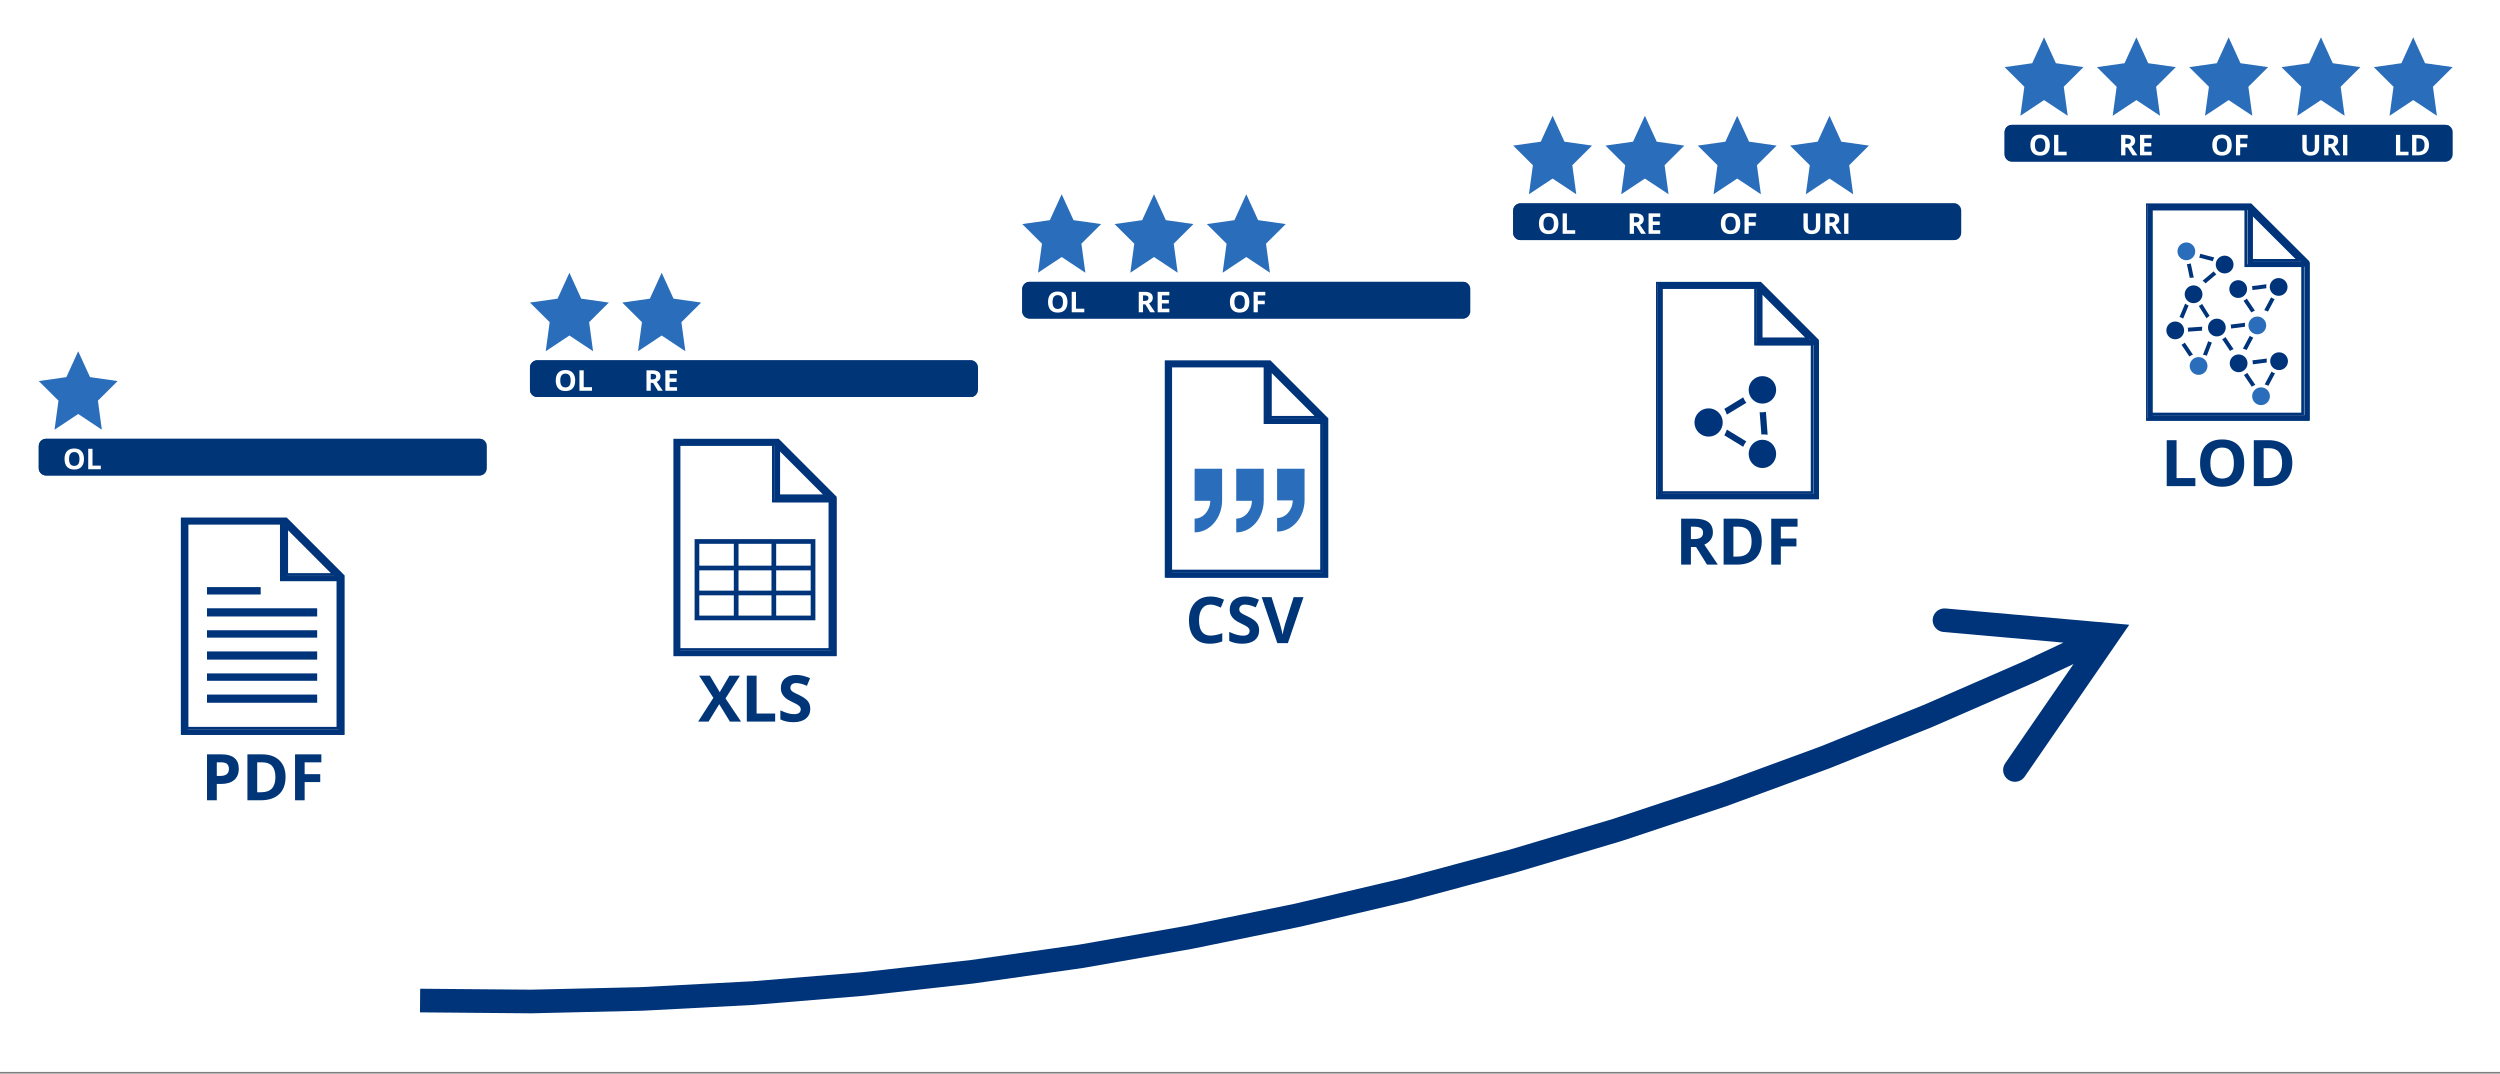 <?xml version="1.0" encoding="UTF-8" standalone="no"?>
<svg
   width="630.96pt"
   height="270.96pt"
   viewBox="0 0 630.96 270.96"
   version="1.1"
   id="svg894"
   xmlns:xlink="http://www.w3.org/1999/xlink"
   xmlns="http://www.w3.org/2000/svg"
   xmlns:svg="http://www.w3.org/2000/svg">
  <rect x="0" y="0" width="630.96" height="270.96" fill="#808080" stroke="none"/>
  <defs
     id="defs248">
    <g
       id="g78">
      <g
         id="glyph-0-0" />
      <g
         id="glyph-0-1" />
      <g
         id="glyph-0-2">
        <path
           d="M 5.328 -2.578 C 5.328 -1.723 5.113 -1.066 4.688 -0.609 C 4.27 -0.148 3.664 0.078 2.875 0.078 C 2.082 0.078 1.473 -0.148 1.047 -0.609 C 0.629 -1.066 0.422 -1.727 0.422 -2.594 C 0.422 -3.445 0.629 -4.098 1.047 -4.547 C 1.473 -5.004 2.082 -5.234 2.875 -5.234 C 3.664 -5.234 4.27 -5.004 4.688 -4.547 C 5.113 -4.086 5.328 -3.43 5.328 -2.578 Z M 1.562 -2.578 C 1.562 -2.004 1.672 -1.57 1.891 -1.281 C 2.109 -0.988 2.438 -0.844 2.875 -0.844 C 3.75 -0.844 4.188 -1.422 4.188 -2.578 C 4.188 -3.742 3.75 -4.328 2.875 -4.328 C 2.445 -4.328 2.117 -4.18 1.891 -3.891 C 1.672 -3.598 1.562 -3.16 1.562 -2.578 Z M 1.562 -2.578 "
           id="path11" />
      </g>
      <g
         id="glyph-0-3">
        <path
           d="M 0.656 0 L 0.656 -5.156 L 1.734 -5.156 L 1.734 -0.906 L 3.828 -0.906 L 3.828 0 Z M 0.656 0 "
           id="path14" />
      </g>
      <g
         id="glyph-0-4">
        <path
           d="M 1.734 -2.859 L 2.094 -2.859 C 2.438 -2.859 2.691 -2.914 2.859 -3.031 C 3.023 -3.156 3.109 -3.336 3.109 -3.578 C 3.109 -3.828 3.02 -4.004 2.844 -4.109 C 2.676 -4.211 2.422 -4.266 2.078 -4.266 L 1.734 -4.266 Z M 1.734 -1.984 L 1.734 0 L 0.656 0 L 0.656 -5.156 L 2.156 -5.156 C 2.852 -5.156 3.367 -5.023 3.703 -4.766 C 4.035 -4.516 4.203 -4.129 4.203 -3.609 C 4.203 -3.305 4.117 -3.035 3.953 -2.797 C 3.785 -2.566 3.551 -2.383 3.25 -2.25 C 4.02 -1.082 4.523 -0.332 4.766 0 L 3.547 0 L 2.328 -1.984 Z M 1.734 -1.984 "
           id="path17" />
      </g>
      <g
         id="glyph-0-5">
        <path
           d="M 3.609 0 L 0.656 0 L 0.656 -5.156 L 3.609 -5.156 L 3.609 -4.266 L 1.734 -4.266 L 1.734 -3.125 L 3.484 -3.125 L 3.484 -2.234 L 1.734 -2.234 L 1.734 -0.906 L 3.609 -0.906 Z M 3.609 0 "
           id="path20" />
      </g>
      <g
         id="glyph-0-6">
        <path
           d="M 1.719 0 L 0.656 0 L 0.656 -5.156 L 3.609 -5.156 L 3.609 -4.266 L 1.719 -4.266 L 1.719 -2.922 L 3.469 -2.922 L 3.469 -2.031 L 1.719 -2.031 Z M 1.719 0 "
           id="path23" />
      </g>
      <g
         id="glyph-0-7">
        <path
           d="M 4.844 -5.156 L 4.844 -1.812 C 4.844 -1.438 4.754 -1.102 4.578 -0.812 C 4.41 -0.531 4.164 -0.312 3.844 -0.156 C 3.52 0 3.141 0.078 2.703 0.078 C 2.047 0.078 1.531 -0.094 1.156 -0.438 C 0.789 -0.781 0.609 -1.242 0.609 -1.828 L 0.609 -5.156 L 1.703 -5.156 L 1.703 -2 C 1.703 -1.602 1.781 -1.312 1.938 -1.125 C 2.102 -0.938 2.367 -0.844 2.734 -0.844 C 3.086 -0.844 3.344 -0.938 3.5 -1.125 C 3.664 -1.312 3.75 -1.602 3.75 -2 L 3.75 -5.156 Z M 4.844 -5.156 "
           id="path26" />
      </g>
      <g
         id="glyph-0-8">
        <path
           d="M 0.656 0 L 0.656 -5.156 L 1.734 -5.156 L 1.734 0 Z M 0.656 0 "
           id="path29" />
      </g>
      <g
         id="glyph-0-9">
        <path
           d="M 4.922 -2.625 C 4.922 -1.781 4.676 -1.129 4.188 -0.672 C 3.707 -0.223 3.016 0 2.109 0 L 0.656 0 L 0.656 -5.156 L 2.266 -5.156 C 3.109 -5.156 3.758 -4.93 4.219 -4.484 C 4.688 -4.047 4.922 -3.426 4.922 -2.625 Z M 3.797 -2.594 C 3.797 -3.707 3.305 -4.266 2.328 -4.266 L 1.734 -4.266 L 1.734 -0.906 L 2.203 -0.906 C 3.266 -0.906 3.797 -1.469 3.797 -2.594 Z M 3.797 -2.594 "
           id="path32" />
      </g>
      <g
         id="glyph-0-10" />
      <g
         id="glyph-1-0" />
      <g
         id="glyph-1-1" />
      <g
         id="glyph-1-2" />
      <g
         id="glyph-1-3" />
      <g
         id="glyph-2-0" />
      <g
         id="glyph-2-1">
        <path
           d="M 3.922 -6.141 L 4.719 -6.141 C 5.477 -6.141 6.047 -6.285 6.422 -6.578 C 6.797 -6.879 6.984 -7.316 6.984 -7.891 C 6.984 -8.473 6.828 -8.898 6.516 -9.172 C 6.203 -9.441 5.707 -9.578 5.031 -9.578 L 3.922 -9.578 Z M 9.469 -7.984 C 9.469 -6.734 9.078 -5.773 8.297 -5.109 C 7.516 -4.453 6.406 -4.125 4.969 -4.125 L 3.922 -4.125 L 3.922 0 L 1.453 0 L 1.453 -11.594 L 5.156 -11.594 C 6.562 -11.594 7.629 -11.289 8.359 -10.688 C 9.098 -10.082 9.469 -9.18 9.469 -7.984 Z M 9.469 -7.984 "
           id="path41" />
      </g>
      <g
         id="glyph-2-2">
        <path
           d="M 11.078 -5.906 C 11.078 -4 10.531 -2.535 9.438 -1.516 C 8.352 -0.504 6.785 0 4.734 0 L 1.453 0 L 1.453 -11.594 L 5.094 -11.594 C 6.988 -11.594 8.457 -11.094 9.5 -10.094 C 10.551 -9.094 11.078 -7.695 11.078 -5.906 Z M 8.516 -5.844 C 8.516 -8.332 7.414 -9.578 5.219 -9.578 L 3.922 -9.578 L 3.922 -2.031 L 4.969 -2.031 C 7.332 -2.031 8.516 -3.301 8.516 -5.844 Z M 8.516 -5.844 "
           id="path44" />
      </g>
      <g
         id="glyph-2-3">
        <path
           d="M 3.875 0 L 1.453 0 L 1.453 -11.594 L 8.094 -11.594 L 8.094 -9.578 L 3.875 -9.578 L 3.875 -6.594 L 7.812 -6.594 L 7.812 -4.594 L 3.875 -4.594 Z M 3.875 0 "
           id="path47" />
      </g>
      <g
         id="glyph-2-4">
        <path
           d="M 10.828 0 L 8.016 0 L 5.328 -4.391 L 2.625 0 L 0 0 L 3.844 -5.984 L 0.25 -11.594 L 2.953 -11.594 L 5.453 -7.422 L 7.906 -11.594 L 10.547 -11.594 L 6.906 -5.844 Z M 10.828 0 "
           id="path50" />
      </g>
      <g
         id="glyph-2-5">
        <path
           d="M 1.453 0 L 1.453 -11.594 L 3.922 -11.594 L 3.922 -2.031 L 8.609 -2.031 L 8.609 0 Z M 1.453 0 "
           id="path53" />
      </g>
      <g
         id="glyph-2-6">
        <path
           d="M 8.297 -3.219 C 8.297 -2.176 7.922 -1.352 7.172 -0.75 C 6.422 -0.145 5.375 0.156 4.031 0.156 C 2.789 0.156 1.695 -0.078 0.75 -0.547 L 0.75 -2.828 C 1.531 -2.473 2.191 -2.223 2.734 -2.078 C 3.273 -1.941 3.77 -1.875 4.219 -1.875 C 4.758 -1.875 5.172 -1.973 5.453 -2.172 C 5.742 -2.379 5.891 -2.691 5.891 -3.109 C 5.891 -3.328 5.828 -3.523 5.703 -3.703 C 5.578 -3.879 5.391 -4.051 5.141 -4.219 C 4.891 -4.383 4.391 -4.645 3.641 -5 C 2.93 -5.332 2.398 -5.648 2.047 -5.953 C 1.691 -6.266 1.406 -6.625 1.188 -7.031 C 0.977 -7.445 0.875 -7.926 0.875 -8.469 C 0.875 -9.488 1.223 -10.289 1.922 -10.875 C 2.617 -11.469 3.578 -11.766 4.797 -11.766 C 5.398 -11.766 5.973 -11.691 6.516 -11.547 C 7.066 -11.41 7.645 -11.211 8.25 -10.953 L 7.453 -9.031 C 6.836 -9.289 6.328 -9.469 5.922 -9.562 C 5.516 -9.664 5.113 -9.719 4.719 -9.719 C 4.258 -9.719 3.906 -9.609 3.656 -9.391 C 3.406 -9.172 3.281 -8.891 3.281 -8.547 C 3.281 -8.328 3.328 -8.133 3.422 -7.969 C 3.523 -7.812 3.688 -7.656 3.906 -7.5 C 4.125 -7.352 4.645 -7.086 5.469 -6.703 C 6.551 -6.18 7.289 -5.66 7.688 -5.141 C 8.094 -4.617 8.297 -3.977 8.297 -3.219 Z M 8.297 -3.219 "
           id="path56" />
      </g>
      <g
         id="glyph-2-7">
        <path
           d="M 6.375 -9.719 C 5.457 -9.719 4.742 -9.367 4.234 -8.672 C 3.723 -7.984 3.469 -7.016 3.469 -5.766 C 3.469 -3.18 4.438 -1.891 6.375 -1.891 C 7.195 -1.891 8.188 -2.094 9.344 -2.5 L 9.344 -0.438 C 8.383 -0.039 7.32 0.156 6.156 0.156 C 4.469 0.156 3.176 -0.352 2.281 -1.375 C 1.383 -2.395 0.938 -3.863 0.938 -5.781 C 0.938 -6.988 1.156 -8.047 1.594 -8.953 C 2.039 -9.859 2.672 -10.551 3.484 -11.031 C 4.305 -11.52 5.27 -11.766 6.375 -11.766 C 7.5 -11.766 8.633 -11.492 9.781 -10.953 L 8.984 -8.953 C 8.547 -9.16 8.109 -9.336 7.672 -9.484 C 7.234 -9.641 6.801 -9.719 6.375 -9.719 Z M 6.375 -9.719 "
           id="path59" />
      </g>
      <g
         id="glyph-2-8">
        <path
           d="M 8.062 -11.594 L 10.547 -11.594 L 6.609 0 L 3.938 0 L 0 -11.594 L 2.484 -11.594 L 4.656 -4.703 C 4.781 -4.297 4.906 -3.816 5.031 -3.266 C 5.164 -2.723 5.25 -2.348 5.281 -2.141 C 5.332 -2.629 5.531 -3.484 5.875 -4.703 Z M 8.062 -11.594 "
           id="path62" />
      </g>
      <g
         id="glyph-2-9">
        <path
           d="M 3.922 -6.453 L 4.703 -6.453 C 5.484 -6.453 6.055 -6.582 6.422 -6.844 C 6.797 -7.102 6.984 -7.508 6.984 -8.062 C 6.984 -8.613 6.789 -9.004 6.406 -9.234 C 6.031 -9.461 5.445 -9.578 4.656 -9.578 L 3.922 -9.578 Z M 3.922 -4.453 L 3.922 0 L 1.453 0 L 1.453 -11.594 L 4.828 -11.594 C 6.41 -11.594 7.578 -11.305 8.328 -10.734 C 9.086 -10.16 9.469 -9.289 9.469 -8.125 C 9.469 -7.438 9.281 -6.828 8.906 -6.297 C 8.531 -5.766 8 -5.348 7.312 -5.047 C 9.051 -2.441 10.188 -0.758 10.719 0 L 7.984 0 L 5.219 -4.453 Z M 3.922 -4.453 "
           id="path65" />
      </g>
      <g
         id="glyph-3-0" />
      <g
         id="glyph-3-1">
        <path
           d="M 1.469 0 L 1.469 -11.594 L 3.953 -11.594 L 3.953 -2.031 L 8.703 -2.031 L 8.703 0 Z M 1.469 0 "
           id="path69" />
      </g>
      <g
         id="glyph-3-2">
        <path
           d="M 12.094 -5.812 C 12.094 -3.895 11.613 -2.422 10.656 -1.391 C 9.695 -0.359 8.316 0.156 6.516 0.156 C 4.723 0.156 3.348 -0.359 2.391 -1.391 C 1.43 -2.422 0.953 -3.898 0.953 -5.828 C 0.953 -7.766 1.43 -9.238 2.391 -10.25 C 3.359 -11.27 4.738 -11.781 6.531 -11.781 C 8.332 -11.781 9.707 -11.266 10.656 -10.234 C 11.613 -9.211 12.094 -7.738 12.094 -5.812 Z M 3.547 -5.812 C 3.547 -4.52 3.797 -3.547 4.297 -2.891 C 4.797 -2.234 5.535 -1.906 6.516 -1.906 C 8.492 -1.906 9.484 -3.207 9.484 -5.812 C 9.484 -8.426 8.5 -9.734 6.531 -9.734 C 5.551 -9.734 4.805 -9.406 4.297 -8.75 C 3.797 -8.094 3.547 -7.113 3.547 -5.812 Z M 3.547 -5.812 "
           id="path72" />
      </g>
      <g
         id="glyph-3-3">
        <path
           d="M 11.188 -5.906 C 11.188 -4 10.633 -2.535 9.531 -1.516 C 8.438 -0.504 6.852 0 4.781 0 L 1.469 0 L 1.469 -11.594 L 5.141 -11.594 C 7.055 -11.594 8.539 -11.094 9.594 -10.094 C 10.656 -9.094 11.188 -7.695 11.188 -5.906 Z M 8.609 -5.844 C 8.609 -8.332 7.5 -9.578 5.281 -9.578 L 3.953 -9.578 L 3.953 -2.031 L 5.016 -2.031 C 7.41 -2.031 8.609 -3.301 8.609 -5.844 Z M 8.609 -5.844 "
           id="path75" />
      </g>
    </g>
    <clipPath
       id="clip-0">
      <path
         clip-rule="nonzero"
         d="M 0 0 L 630.961 0 L 630.961 270.535 L 0 270.535 Z M 0 0 "
         id="path80" />
    </clipPath>
    <clipPath
       id="clip-1">
      <path
         clip-rule="nonzero"
         d="M 9.781 88.645 L 29.691 88.645 L 29.691 108.449 L 9.781 108.449 Z M 9.781 88.645 "
         id="path83" />
    </clipPath>
    <clipPath
       id="clip-2">
      <path
         clip-rule="nonzero"
         d="M 19.734 104.488 L 13.762 108.449 L 14.758 101.121 L 9.781 96.172 L 16.75 95.18 L 19.734 88.645 L 22.723 95.18 L 29.691 96.172 L 24.711 101.121 L 25.707 108.449 Z M 19.734 104.488 "
         id="path86" />
    </clipPath>
    <clipPath
       id="clip-3">
      <path
         clip-rule="nonzero"
         d="M 133.754 68.84 L 153.664 68.84 L 153.664 88.645 L 133.754 88.645 Z M 133.754 68.84 "
         id="path89" />
    </clipPath>
    <clipPath
       id="clip-4">
      <path
         clip-rule="nonzero"
         d="M 143.711 84.684 L 137.734 88.645 L 138.73 81.316 L 133.754 76.363 L 140.723 75.375 L 143.711 68.84 L 146.695 75.375 L 153.664 76.363 L 148.688 81.316 L 149.684 88.645 Z M 143.711 84.684 "
         id="path92" />
    </clipPath>
    <clipPath
       id="clip-5">
      <path
         clip-rule="nonzero"
         d="M 157.047 68.84 L 176.957 68.84 L 176.957 88.645 L 157.047 88.645 Z M 157.047 68.84 "
         id="path95" />
    </clipPath>
    <clipPath
       id="clip-6">
      <path
         clip-rule="nonzero"
         d="M 167 84.684 L 161.027 88.645 L 162.023 81.316 L 157.047 76.363 L 164.016 75.375 L 167 68.84 L 169.988 75.375 L 176.957 76.363 L 171.977 81.316 L 172.973 88.645 Z M 167 84.684 "
         id="path98" />
    </clipPath>
    <clipPath
       id="clip-7">
      <path
         clip-rule="nonzero"
         d="M 257.996 49.027 L 277.91 49.027 L 277.91 68.832 L 257.996 68.832 Z M 257.996 49.027 "
         id="path101" />
    </clipPath>
    <clipPath
       id="clip-8">
      <path
         clip-rule="nonzero"
         d="M 267.953 64.871 L 261.98 68.832 L 262.977 61.504 L 257.996 56.551 L 264.965 55.562 L 267.953 49.027 L 270.941 55.562 L 277.91 56.551 L 272.93 61.504 L 273.926 68.832 Z M 267.953 64.871 "
         id="path104" />
    </clipPath>
    <clipPath
       id="clip-9">
      <path
         clip-rule="nonzero"
         d="M 281.297 49.027 L 301.207 49.027 L 301.207 68.832 L 281.297 68.832 Z M 281.297 49.027 "
         id="path107" />
    </clipPath>
    <clipPath
       id="clip-10">
      <path
         clip-rule="nonzero"
         d="M 291.254 64.871 L 285.277 68.832 L 286.273 61.504 L 281.297 56.551 L 288.266 55.562 L 291.254 49.027 L 294.238 55.562 L 301.207 56.551 L 296.23 61.504 L 297.227 68.832 Z M 291.254 64.871 "
         id="path110" />
    </clipPath>
    <clipPath
       id="clip-11">
      <path
         clip-rule="nonzero"
         d="M 304.59 49.027 L 324.5 49.027 L 324.5 68.832 L 304.59 68.832 Z M 304.59 49.027 "
         id="path113" />
    </clipPath>
    <clipPath
       id="clip-12">
      <path
         clip-rule="nonzero"
         d="M 314.543 64.871 L 308.57 68.832 L 309.566 61.504 L 304.59 56.551 L 311.559 55.562 L 314.543 49.027 L 317.531 55.562 L 324.5 56.551 L 319.52 61.504 L 320.516 68.832 Z M 314.543 64.871 "
         id="path116" />
    </clipPath>
    <clipPath
       id="clip-13">
      <path
         clip-rule="nonzero"
         d="M 381.898 29.219 L 401.809 29.219 L 401.809 49.027 L 381.898 49.027 Z M 381.898 29.219 "
         id="path119" />
    </clipPath>
    <clipPath
       id="clip-14">
      <path
         clip-rule="nonzero"
         d="M 391.852 45.066 L 385.879 49.027 L 386.875 41.699 L 381.898 36.746 L 388.867 35.758 L 391.852 29.219 L 394.84 35.758 L 401.809 36.746 L 396.828 41.699 L 397.824 49.027 Z M 391.852 45.066 "
         id="path122" />
    </clipPath>
    <clipPath
       id="clip-15">
      <path
         clip-rule="nonzero"
         d="M 405.188 29.219 L 425.098 29.219 L 425.098 49.027 L 405.188 49.027 Z M 405.188 29.219 "
         id="path125" />
    </clipPath>
    <clipPath
       id="clip-16">
      <path
         clip-rule="nonzero"
         d="M 415.145 45.066 L 409.172 49.027 L 410.168 41.699 L 405.188 36.746 L 412.156 35.758 L 415.145 29.219 L 418.129 35.758 L 425.098 36.746 L 420.121 41.699 L 421.117 49.027 Z M 415.145 45.066 "
         id="path128" />
    </clipPath>
    <clipPath
       id="clip-17">
      <path
         clip-rule="nonzero"
         d="M 428.488 29.219 L 448.398 29.219 L 448.398 49.027 L 428.488 49.027 Z M 428.488 29.219 "
         id="path131" />
    </clipPath>
    <clipPath
       id="clip-18">
      <path
         clip-rule="nonzero"
         d="M 438.441 45.066 L 432.469 49.027 L 433.465 41.699 L 428.488 36.746 L 435.457 35.758 L 438.441 29.219 L 441.43 35.758 L 448.398 36.746 L 443.422 41.699 L 444.418 49.027 Z M 438.441 45.066 "
         id="path134" />
    </clipPath>
    <clipPath
       id="clip-19">
      <path
         clip-rule="nonzero"
         d="M 451.781 29.219 L 471.691 29.219 L 471.691 49.027 L 451.781 49.027 Z M 451.781 29.219 "
         id="path137" />
    </clipPath>
    <clipPath
       id="clip-20">
      <path
         clip-rule="nonzero"
         d="M 461.734 45.066 L 455.762 49.027 L 456.758 41.699 L 451.781 36.746 L 458.746 35.758 L 461.734 29.219 L 464.723 35.758 L 471.691 36.746 L 466.711 41.699 L 467.707 49.027 Z M 461.734 45.066 "
         id="path140" />
    </clipPath>
    <clipPath
       id="clip-21">
      <path
         clip-rule="nonzero"
         d="M 505.93 9.414 L 525.84 9.414 L 525.84 29.223 L 505.93 29.223 Z M 505.93 9.414 "
         id="path143" />
    </clipPath>
    <clipPath
       id="clip-22">
      <path
         clip-rule="nonzero"
         d="M 515.887 25.262 L 509.914 29.223 L 510.91 21.895 L 505.93 16.941 L 512.898 15.953 L 515.887 9.414 L 518.875 15.953 L 525.84 16.941 L 520.863 21.895 L 521.859 29.223 Z M 515.887 25.262 "
         id="path146" />
    </clipPath>
    <clipPath
       id="clip-23">
      <path
         clip-rule="nonzero"
         d="M 529.23 9.414 L 549.141 9.414 L 549.141 29.223 L 529.23 29.223 Z M 529.23 9.414 "
         id="path149" />
    </clipPath>
    <clipPath
       id="clip-24">
      <path
         clip-rule="nonzero"
         d="M 539.188 25.262 L 533.211 29.223 L 534.207 21.895 L 529.23 16.941 L 536.199 15.953 L 539.188 9.414 L 542.172 15.953 L 549.141 16.941 L 544.164 21.895 L 545.16 29.223 Z M 539.188 25.262 "
         id="path152" />
    </clipPath>
    <clipPath
       id="clip-25">
      <path
         clip-rule="nonzero"
         d="M 552.523 9.414 L 572.434 9.414 L 572.434 29.223 L 552.523 29.223 Z M 552.523 9.414 "
         id="path155" />
    </clipPath>
    <clipPath
       id="clip-26">
      <path
         clip-rule="nonzero"
         d="M 562.477 25.262 L 556.504 29.223 L 557.5 21.895 L 552.523 16.941 L 559.492 15.953 L 562.477 9.414 L 565.465 15.953 L 572.434 16.941 L 567.453 21.895 L 568.449 29.223 Z M 562.477 25.262 "
         id="path158" />
    </clipPath>
    <clipPath
       id="clip-27">
      <path
         clip-rule="nonzero"
         d="M 575.812 9.414 L 595.723 9.414 L 595.723 29.223 L 575.812 29.223 Z M 575.812 9.414 "
         id="path161" />
    </clipPath>
    <clipPath
       id="clip-28">
      <path
         clip-rule="nonzero"
         d="M 585.77 25.262 L 579.797 29.223 L 580.793 21.895 L 575.812 16.941 L 582.781 15.953 L 585.77 9.414 L 588.754 15.953 L 595.723 16.941 L 590.746 21.895 L 591.742 29.223 Z M 585.77 25.262 "
         id="path164" />
    </clipPath>
    <clipPath
       id="clip-29">
      <path
         clip-rule="nonzero"
         d="M 599.105 9.414 L 619.016 9.414 L 619.016 29.223 L 599.105 29.223 Z M 599.105 9.414 "
         id="path167" />
    </clipPath>
    <clipPath
       id="clip-30">
      <path
         clip-rule="nonzero"
         d="M 609.059 25.262 L 603.086 29.223 L 604.082 21.895 L 599.105 16.941 L 606.074 15.953 L 609.059 9.414 L 612.047 15.953 L 619.016 16.941 L 614.039 21.895 L 615.035 29.223 Z M 609.059 25.262 "
         id="path170" />
    </clipPath>
    <clipPath
       id="clip-31">
      <path
         clip-rule="nonzero"
         d="M 505.93 31.516 L 619.016 31.516 L 619.016 40.77 L 505.93 40.77 Z M 505.93 31.516 "
         id="path173" />
    </clipPath>
    <clipPath
       id="clip-32">
      <path
         clip-rule="nonzero"
         d="M 505.93 38.922 L 505.93 33.367 C 505.93 32.855 506.113 32.418 506.473 32.059 C 506.836 31.695 507.27 31.516 507.781 31.516 L 617.164 31.516 C 617.676 31.516 618.109 31.695 618.473 32.059 C 618.832 32.418 619.016 32.855 619.016 33.367 L 619.016 38.922 C 619.016 39.43 618.832 39.867 618.473 40.23 C 618.109 40.59 617.676 40.77 617.164 40.77 L 507.781 40.77 C 507.27 40.77 506.836 40.59 506.473 40.23 C 506.113 39.867 505.93 39.43 505.93 38.922 Z M 505.93 38.922 "
         id="path176" />
    </clipPath>
    <clipPath
       id="clip-33">
      <path
         clip-rule="nonzero"
         d="M 381.898 51.328 L 494.98 51.328 L 494.98 60.586 L 381.898 60.586 Z M 381.898 51.328 "
         id="path179" />
    </clipPath>
    <clipPath
       id="clip-34">
      <path
         clip-rule="nonzero"
         d="M 381.898 58.734 L 381.898 53.18 C 381.898 52.668 382.078 52.23 382.438 51.871 C 382.801 51.508 383.238 51.328 383.75 51.328 L 493.129 51.328 C 493.641 51.328 494.078 51.508 494.438 51.871 C 494.801 52.23 494.98 52.668 494.98 53.18 L 494.98 58.734 C 494.98 59.242 494.801 59.68 494.438 60.043 C 494.078 60.402 493.641 60.586 493.129 60.586 L 383.75 60.586 C 383.238 60.586 382.801 60.402 382.438 60.043 C 382.078 59.68 381.898 59.242 381.898 58.734 Z M 381.898 58.734 "
         id="path182" />
    </clipPath>
    <clipPath
       id="clip-35">
      <path
         clip-rule="nonzero"
         d="M 257.996 71.133 L 371.082 71.133 L 371.082 80.391 L 257.996 80.391 Z M 257.996 71.133 "
         id="path185" />
    </clipPath>
    <clipPath
       id="clip-36">
      <path
         clip-rule="nonzero"
         d="M 257.996 78.539 L 257.996 72.984 C 257.996 72.473 258.18 72.035 258.539 71.676 C 258.902 71.312 259.336 71.133 259.848 71.133 L 369.23 71.133 C 369.742 71.133 370.176 71.312 370.539 71.676 C 370.902 72.035 371.082 72.473 371.082 72.984 L 371.082 78.539 C 371.082 79.051 370.902 79.484 370.539 79.848 C 370.176 80.207 369.742 80.391 369.23 80.391 L 259.848 80.391 C 259.336 80.391 258.902 80.207 258.539 79.848 C 258.18 79.484 257.996 79.051 257.996 78.539 Z M 257.996 78.539 "
         id="path188" />
    </clipPath>
    <clipPath
       id="clip-37">
      <path
         clip-rule="nonzero"
         d="M 133.754 90.938 L 246.836 90.938 L 246.836 100.195 L 133.754 100.195 Z M 133.754 90.938 "
         id="path191" />
    </clipPath>
    <clipPath
       id="clip-38">
      <path
         clip-rule="nonzero"
         d="M 133.754 98.344 L 133.754 92.789 C 133.754 92.277 133.934 91.84 134.297 91.48 C 134.656 91.117 135.094 90.938 135.605 90.938 L 244.988 90.938 C 245.496 90.938 245.934 91.117 246.297 91.48 C 246.656 91.84 246.836 92.277 246.836 92.789 L 246.836 98.344 C 246.836 98.855 246.656 99.289 246.297 99.652 C 245.934 100.016 245.496 100.195 244.988 100.195 L 135.605 100.195 C 135.094 100.195 134.656 100.016 134.297 99.652 C 133.934 99.289 133.754 98.855 133.754 98.344 Z M 133.754 98.344 "
         id="path194" />
    </clipPath>
    <clipPath
       id="clip-39">
      <path
         clip-rule="nonzero"
         d="M 9.781 110.742 L 122.863 110.742 L 122.863 120 L 9.781 120 Z M 9.781 110.742 "
         id="path197" />
    </clipPath>
    <clipPath
       id="clip-40">
      <path
         clip-rule="nonzero"
         d="M 9.781 118.148 L 9.781 112.594 C 9.781 112.082 9.961 111.648 10.32 111.285 C 10.684 110.926 11.121 110.742 11.629 110.742 L 121.012 110.742 C 121.523 110.742 121.961 110.926 122.32 111.285 C 122.684 111.648 122.863 112.082 122.863 112.594 L 122.863 118.148 C 122.863 118.66 122.684 119.098 122.32 119.457 C 121.961 119.82 121.523 120 121.012 120 L 11.629 120 C 11.121 120 10.684 119.82 10.32 119.457 C 9.961 119.098 9.781 118.66 9.781 118.148 Z M 9.781 118.148 "
         id="path200" />
    </clipPath>
    <clipPath
       id="clip-41">
      <path
         clip-rule="nonzero"
         d="M 541.617 51.328 L 583 51.328 L 583 106.453 L 541.617 106.453 Z M 541.617 51.328 "
         id="path203" />
    </clipPath>
    <clipPath
       id="clip-42">
      <path
         clip-rule="nonzero"
         d="M 541.617 51.328 L 583.246 51.328 L 583.246 106.453 L 541.617 106.453 Z M 541.617 51.328 "
         id="path206" />
    </clipPath>
    <clipPath
       id="clip-43">
      <path
         clip-rule="nonzero"
         d="M 418 71.133 L 459.375 71.133 L 459.375 126 L 418 126 Z M 418 71.133 "
         id="path209" />
    </clipPath>
    <clipPath
       id="clip-44">
      <path
         clip-rule="nonzero"
         d="M 417.945 71.133 L 459.375 71.133 L 459.375 126.258 L 417.945 126.258 Z M 417.945 71.133 "
         id="path212" />
    </clipPath>
    <clipPath
       id="clip-45">
      <path
         clip-rule="nonzero"
         d="M 170 111 L 211.391 111 L 211.391 165.871 L 170 165.871 Z M 170 111 "
         id="path215" />
    </clipPath>
    <clipPath
       id="clip-46">
      <path
         clip-rule="nonzero"
         d="M 169.957 110.742 L 211.391 110.742 L 211.391 165.871 L 169.957 165.871 Z M 169.957 110.742 "
         id="path218" />
    </clipPath>
    <clipPath
       id="clip-47">
      <path
         clip-rule="nonzero"
         d="M 294 91 L 335.402 91 L 335.402 146 L 294 146 Z M 294 91 "
         id="path221" />
    </clipPath>
    <clipPath
       id="clip-48">
      <path
         clip-rule="nonzero"
         d="M 293.969 90.938 L 335.402 90.938 L 335.402 146.062 L 293.969 146.062 Z M 293.969 90.938 "
         id="path224" />
    </clipPath>
    <clipPath
       id="clip-49">
      <path
         clip-rule="nonzero"
         d="M 45.641 130.609 L 87 130.609 L 87 185.734 L 45.641 185.734 Z M 45.641 130.609 "
         id="path227" />
    </clipPath>
    <clipPath
       id="clip-50">
      <path
         clip-rule="nonzero"
         d="M 45.641 130.609 L 87.07 130.609 L 87.07 185.734 L 45.641 185.734 Z M 45.641 130.609 "
         id="path230" />
    </clipPath>
    <clipPath
       id="clip-51">
      <path
         clip-rule="nonzero"
         d="M 105 153 L 538 153 L 538 256 L 105 256 Z M 105 153 "
         id="path233" />
    </clipPath>
    <clipPath
       id="clip-52">
      <path
         clip-rule="nonzero"
         d="M 588.797 168.09 L 209.934 416.484 L 101.473 250.953 L 480.332 2.559 Z M 588.797 168.09 "
         id="path236" />
    </clipPath>
    <clipPath
       id="clip-53">
      <path
         clip-rule="nonzero"
         d="M 588.797 168.09 L 209.934 416.484 L 101.473 250.953 L 480.332 2.559 Z M 588.797 168.09 "
         id="path239" />
    </clipPath>
    <clipPath
       id="clip-54">
      <path
         clip-rule="nonzero"
         d="M 588.797 168.09 L 209.934 416.484 L 101.473 250.953 L 480.332 2.559 Z M 588.797 168.09 "
         id="path242" />
    </clipPath>
    <clipPath
       id="clip-55">
      <path
         clip-rule="nonzero"
         d="M 588.797 168.09 L 209.934 416.484 L 101.473 250.953 L 480.332 2.559 Z M 588.797 168.09 "
         id="path245" />
    </clipPath>
  </defs>
  <g
     clip-path="url(#clip-0)"
     id="g252">
    <rect
       x="-63.096"
       y="-27.096"
       width="757.152"
       height="325.152"
       fill="rgb(100%, 100%, 100%)"
       fill-opacity="1"
       id="rect250" />
  </g>
  <g
     clip-path="url(#clip-1)"
     id="g258">
    <g
       clip-path="url(#clip-2)"
       id="g256">
      <path
         fill-rule="evenodd"
         fill="rgb(16.469%, 43.14%, 73.329%)"
         fill-opacity="1"
         d="M 19.734 104.488 L 13.762 108.449 L 14.758 101.121 L 9.781 96.172 L 16.75 95.18 L 19.734 88.645 L 22.723 95.18 L 29.691 96.172 L 24.711 101.121 L 25.707 108.449 Z M 19.734 104.488 "
         id="path254" />
    </g>
  </g>
  <g
     clip-path="url(#clip-3)"
     id="g264">
    <g
       clip-path="url(#clip-4)"
       id="g262">
      <path
         fill-rule="evenodd"
         fill="rgb(16.469%, 43.14%, 73.329%)"
         fill-opacity="1"
         d="M 143.711 84.684 L 137.734 88.645 L 138.73 81.316 L 133.754 76.363 L 140.723 75.375 L 143.711 68.84 L 146.695 75.375 L 153.664 76.363 L 148.688 81.316 L 149.684 88.645 Z M 143.711 84.684 "
         id="path260" />
    </g>
  </g>
  <g
     clip-path="url(#clip-5)"
     id="g270">
    <g
       clip-path="url(#clip-6)"
       id="g268">
      <path
         fill-rule="evenodd"
         fill="rgb(16.469%, 43.14%, 73.329%)"
         fill-opacity="1"
         d="M 167 84.684 L 161.027 88.645 L 162.023 81.316 L 157.047 76.363 L 164.016 75.375 L 167 68.84 L 169.988 75.375 L 176.957 76.363 L 171.977 81.316 L 172.973 88.645 Z M 167 84.684 "
         id="path266" />
    </g>
  </g>
  <g
     clip-path="url(#clip-7)"
     id="g276">
    <g
       clip-path="url(#clip-8)"
       id="g274">
      <path
         fill-rule="evenodd"
         fill="rgb(16.469%, 43.14%, 73.329%)"
         fill-opacity="1"
         d="M 267.953 64.871 L 261.98 68.832 L 262.977 61.504 L 257.996 56.551 L 264.965 55.562 L 267.953 49.027 L 270.941 55.562 L 277.91 56.551 L 272.93 61.504 L 273.926 68.832 Z M 267.953 64.871 "
         id="path272" />
    </g>
  </g>
  <g
     clip-path="url(#clip-9)"
     id="g282">
    <g
       clip-path="url(#clip-10)"
       id="g280">
      <path
         fill-rule="evenodd"
         fill="rgb(16.469%, 43.14%, 73.329%)"
         fill-opacity="1"
         d="M 291.254 64.871 L 285.277 68.832 L 286.273 61.504 L 281.297 56.551 L 288.266 55.562 L 291.254 49.027 L 294.238 55.562 L 301.207 56.551 L 296.23 61.504 L 297.227 68.832 Z M 291.254 64.871 "
         id="path278" />
    </g>
  </g>
  <g
     clip-path="url(#clip-11)"
     id="g288">
    <g
       clip-path="url(#clip-12)"
       id="g286">
      <path
         fill-rule="evenodd"
         fill="rgb(16.469%, 43.14%, 73.329%)"
         fill-opacity="1"
         d="M 314.543 64.871 L 308.57 68.832 L 309.566 61.504 L 304.59 56.551 L 311.559 55.562 L 314.543 49.027 L 317.531 55.562 L 324.5 56.551 L 319.52 61.504 L 320.516 68.832 Z M 314.543 64.871 "
         id="path284" />
    </g>
  </g>
  <g
     clip-path="url(#clip-13)"
     id="g294">
    <g
       clip-path="url(#clip-14)"
       id="g292">
      <path
         fill-rule="evenodd"
         fill="rgb(16.469%, 43.14%, 73.329%)"
         fill-opacity="1"
         d="M 391.852 45.066 L 385.879 49.027 L 386.875 41.699 L 381.898 36.746 L 388.867 35.758 L 391.852 29.219 L 394.84 35.758 L 401.809 36.746 L 396.828 41.699 L 397.824 49.027 Z M 391.852 45.066 "
         id="path290" />
    </g>
  </g>
  <g
     clip-path="url(#clip-15)"
     id="g300">
    <g
       clip-path="url(#clip-16)"
       id="g298">
      <path
         fill-rule="evenodd"
         fill="rgb(16.469%, 43.14%, 73.329%)"
         fill-opacity="1"
         d="M 415.145 45.066 L 409.172 49.027 L 410.168 41.699 L 405.188 36.746 L 412.156 35.758 L 415.145 29.219 L 418.129 35.758 L 425.098 36.746 L 420.121 41.699 L 421.117 49.027 Z M 415.145 45.066 "
         id="path296" />
    </g>
  </g>
  <g
     clip-path="url(#clip-17)"
     id="g306">
    <g
       clip-path="url(#clip-18)"
       id="g304">
      <path
         fill-rule="evenodd"
         fill="rgb(16.469%, 43.14%, 73.329%)"
         fill-opacity="1"
         d="M 438.441 45.066 L 432.469 49.027 L 433.465 41.699 L 428.488 36.746 L 435.457 35.758 L 438.441 29.219 L 441.43 35.758 L 448.398 36.746 L 443.422 41.699 L 444.418 49.027 Z M 438.441 45.066 "
         id="path302" />
    </g>
  </g>
  <g
     clip-path="url(#clip-19)"
     id="g312">
    <g
       clip-path="url(#clip-20)"
       id="g310">
      <path
         fill-rule="evenodd"
         fill="rgb(16.469%, 43.14%, 73.329%)"
         fill-opacity="1"
         d="M 461.734 45.066 L 455.762 49.027 L 456.758 41.699 L 451.781 36.746 L 458.746 35.758 L 461.734 29.219 L 464.723 35.758 L 471.691 36.746 L 466.711 41.699 L 467.707 49.027 Z M 461.734 45.066 "
         id="path308" />
    </g>
  </g>
  <g
     clip-path="url(#clip-21)"
     id="g318">
    <g
       clip-path="url(#clip-22)"
       id="g316">
      <path
         fill-rule="evenodd"
         fill="rgb(16.469%, 43.14%, 73.329%)"
         fill-opacity="1"
         d="M 515.887 25.262 L 509.914 29.223 L 510.91 21.895 L 505.93 16.941 L 512.898 15.953 L 515.887 9.414 L 518.875 15.953 L 525.84 16.941 L 520.863 21.895 L 521.859 29.223 Z M 515.887 25.262 "
         id="path314" />
    </g>
  </g>
  <g
     clip-path="url(#clip-23)"
     id="g324">
    <g
       clip-path="url(#clip-24)"
       id="g322">
      <path
         fill-rule="evenodd"
         fill="rgb(16.469%, 43.14%, 73.329%)"
         fill-opacity="1"
         d="M 539.188 25.262 L 533.211 29.223 L 534.207 21.895 L 529.23 16.941 L 536.199 15.953 L 539.188 9.414 L 542.172 15.953 L 549.141 16.941 L 544.164 21.895 L 545.16 29.223 Z M 539.188 25.262 "
         id="path320" />
    </g>
  </g>
  <g
     clip-path="url(#clip-25)"
     id="g330">
    <g
       clip-path="url(#clip-26)"
       id="g328">
      <path
         fill-rule="evenodd"
         fill="rgb(16.469%, 43.14%, 73.329%)"
         fill-opacity="1"
         d="M 562.477 25.262 L 556.504 29.223 L 557.5 21.895 L 552.523 16.941 L 559.492 15.953 L 562.477 9.414 L 565.465 15.953 L 572.434 16.941 L 567.453 21.895 L 568.449 29.223 Z M 562.477 25.262 "
         id="path326" />
    </g>
  </g>
  <g
     clip-path="url(#clip-27)"
     id="g336">
    <g
       clip-path="url(#clip-28)"
       id="g334">
      <path
         fill-rule="evenodd"
         fill="rgb(16.469%, 43.14%, 73.329%)"
         fill-opacity="1"
         d="M 585.77 25.262 L 579.797 29.223 L 580.793 21.895 L 575.812 16.941 L 582.781 15.953 L 585.77 9.414 L 588.754 15.953 L 595.723 16.941 L 590.746 21.895 L 591.742 29.223 Z M 585.77 25.262 "
         id="path332" />
    </g>
  </g>
  <g
     clip-path="url(#clip-29)"
     id="g342">
    <g
       clip-path="url(#clip-30)"
       id="g340">
      <path
         fill-rule="evenodd"
         fill="rgb(16.469%, 43.14%, 73.329%)"
         fill-opacity="1"
         d="M 609.059 25.262 L 603.086 29.223 L 604.082 21.895 L 599.105 16.941 L 606.074 15.953 L 609.059 9.414 L 612.047 15.953 L 619.016 16.941 L 614.039 21.895 L 615.035 29.223 Z M 609.059 25.262 "
         id="path338" />
    </g>
  </g>
  <g
     clip-path="url(#clip-31)"
     id="g348">
    <g
       clip-path="url(#clip-32)"
       id="g346">
      <path
         fill-rule="evenodd"
         fill="rgb(0%, 20.779%, 47.06%)"
         fill-opacity="1"
         stroke-width="4"
         stroke-linecap="butt"
         stroke-linejoin="miter"
         stroke="rgb(0%, 20.779%, 47.06%)"
         stroke-opacity="1"
         stroke-miterlimit="4"
         d="M 16.403 0.01 L 986.383 0.01 C 988.565 0.01 990.643 0.425 992.652 1.256 C 994.661 2.087 996.463 3.265 997.987 4.823 C 999.511 6.347 1000.723 8.113 1001.555 10.121 C 1002.386 12.13 1002.802 14.242 1002.802 16.424 L 1002.802 65.667 C 1002.802 67.814 1002.386 69.926 1001.555 71.935 C 1000.723 73.943 999.511 75.709 997.987 77.268 C 996.463 78.791 994.661 79.969 992.652 80.8 C 990.643 81.631 988.565 82.046 986.383 82.046 L 16.403 82.046 C 14.221 82.046 12.142 81.631 10.133 80.8 C 8.124 79.969 6.357 78.791 4.799 77.268 C 3.274 75.709 2.097 73.943 1.265 71.935 C 0.399 69.926 -0.016 67.814 -0.016 65.667 L -0.016 16.424 C -0.016 14.242 0.399 12.13 1.265 10.121 C 2.097 8.113 3.274 6.347 4.799 4.823 C 6.357 3.265 8.124 2.087 10.133 1.256 C 12.142 0.425 14.221 0.01 16.403 0.01 Z M 16.403 0.01 "
         transform="matrix(0.113, 0, 0, 0.113, 505.932, 31.515)"
         id="path344" />
    </g>
  </g>
  <g
     fill="rgb(100%, 100%, 100%)"
     fill-opacity="1"
     id="g360">
    <use
       xlink:href="#glyph-0-1"
       x="506.394"
       y="39.197"
       id="use350" />
    <use
       xlink:href="#glyph-0-1"
       x="508.269"
       y="39.197"
       id="use352" />
    <use
       xlink:href="#glyph-0-1"
       x="510.144"
       y="39.197"
       id="use354" />
    <use
       xlink:href="#glyph-0-2"
       x="512.019"
       y="39.197"
       id="use356" />
    <use
       xlink:href="#glyph-0-3"
       x="517.763"
       y="39.197"
       id="use358" />
  </g>
  <g
     fill="rgb(100%, 100%, 100%)"
     fill-opacity="1"
     id="g364">
    <use
       xlink:href="#glyph-1-1"
       x="521.84"
       y="39.197"
       id="use362" />
  </g>
  <g
     fill="rgb(100%, 100%, 100%)"
     fill-opacity="1"
     id="g368">
    <use
       xlink:href="#glyph-1-2"
       x="529.057"
       y="39.197"
       id="use366" />
  </g>
  <g
     fill="rgb(100%, 100%, 100%)"
     fill-opacity="1"
     id="g376">
    <use
       xlink:href="#glyph-1-2"
       x="529.057"
       y="39.197"
       id="use370" />
    <use
       xlink:href="#glyph-1-2"
       x="530.932"
       y="39.197"
       id="use372" />
    <use
       xlink:href="#glyph-1-3"
       x="532.807"
       y="39.197"
       id="use374" />
  </g>
  <g
     fill="rgb(100%, 100%, 100%)"
     fill-opacity="1"
     id="g382">
    <use
       xlink:href="#glyph-0-4"
       x="534.681"
       y="39.197"
       id="use378" />
    <use
       xlink:href="#glyph-0-5"
       x="539.446"
       y="39.197"
       id="use380" />
  </g>
  <g
     fill="rgb(100%, 100%, 100%)"
     fill-opacity="1"
     id="g386">
    <use
       xlink:href="#glyph-1-1"
       x="543.488"
       y="39.197"
       id="use384" />
  </g>
  <g
     fill="rgb(100%, 100%, 100%)"
     fill-opacity="1"
     id="g390">
    <use
       xlink:href="#glyph-1-2"
       x="550.705"
       y="39.197"
       id="use388" />
  </g>
  <g
     fill="rgb(100%, 100%, 100%)"
     fill-opacity="1"
     id="g394">
    <use
       xlink:href="#glyph-1-1"
       x="550.705"
       y="39.197"
       id="use392" />
  </g>
  <g
     fill="rgb(100%, 100%, 100%)"
     fill-opacity="1"
     id="g398">
    <use
       xlink:href="#glyph-1-2"
       x="557.922"
       y="39.197"
       id="use396" />
  </g>
  <g
     fill="rgb(100%, 100%, 100%)"
     fill-opacity="1"
     id="g404">
    <use
       xlink:href="#glyph-0-2"
       x="557.922"
       y="39.197"
       id="use400" />
    <use
       xlink:href="#glyph-0-6"
       x="563.666"
       y="39.197"
       id="use402" />
  </g>
  <g
     fill="rgb(100%, 100%, 100%)"
     fill-opacity="1"
     id="g408">
    <use
       xlink:href="#glyph-1-1"
       x="567.627"
       y="39.197"
       id="use406" />
  </g>
  <g
     fill="rgb(100%, 100%, 100%)"
     fill-opacity="1"
     id="g412">
    <use
       xlink:href="#glyph-1-2"
       x="574.845"
       y="39.197"
       id="use410" />
  </g>
  <g
     fill="rgb(100%, 100%, 100%)"
     fill-opacity="1"
     id="g420">
    <use
       xlink:href="#glyph-1-2"
       x="574.845"
       y="39.197"
       id="use414" />
    <use
       xlink:href="#glyph-1-2"
       x="576.719"
       y="39.197"
       id="use416" />
    <use
       xlink:href="#glyph-1-3"
       x="578.594"
       y="39.197"
       id="use418" />
  </g>
  <g
     fill="rgb(100%, 100%, 100%)"
     fill-opacity="1"
     id="g428">
    <use
       xlink:href="#glyph-0-7"
       x="580.469"
       y="39.197"
       id="use422" />
    <use
       xlink:href="#glyph-0-4"
       x="585.924"
       y="39.197"
       id="use424" />
    <use
       xlink:href="#glyph-0-8"
       x="590.688"
       y="39.197"
       id="use426" />
  </g>
  <g
     fill="rgb(100%, 100%, 100%)"
     fill-opacity="1"
     id="g432">
    <use
       xlink:href="#glyph-1-1"
       x="593.078"
       y="39.197"
       id="use430" />
  </g>
  <g
     fill="rgb(100%, 100%, 100%)"
     fill-opacity="1"
     id="g436">
    <use
       xlink:href="#glyph-1-2"
       x="600.295"
       y="39.197"
       id="use434" />
  </g>
  <g
     fill="rgb(100%, 100%, 100%)"
     fill-opacity="1"
     id="g442">
    <use
       xlink:href="#glyph-1-2"
       x="600.295"
       y="39.197"
       id="use438" />
    <use
       xlink:href="#glyph-1-3"
       x="602.17"
       y="39.197"
       id="use440" />
  </g>
  <g
     fill="rgb(100%, 100%, 100%)"
     fill-opacity="1"
     id="g448">
    <use
       xlink:href="#glyph-0-3"
       x="604.044"
       y="39.197"
       id="use444" />
    <use
       xlink:href="#glyph-0-9"
       x="608.122"
       y="39.197"
       id="use446" />
  </g>
  <g
     clip-path="url(#clip-33)"
     id="g454">
    <g
       clip-path="url(#clip-34)"
       id="g452">
      <path
         fill-rule="evenodd"
         fill="rgb(0%, 20.779%, 47.06%)"
         fill-opacity="1"
         stroke-width="4"
         stroke-linecap="butt"
         stroke-linejoin="miter"
         stroke="rgb(0%, 20.779%, 47.06%)"
         stroke-opacity="1"
         stroke-miterlimit="4"
         d="M 16.429 0.007 L 986.374 0.007 C 988.556 0.007 990.635 0.423 992.678 1.254 C 994.687 2.085 996.454 3.262 997.978 4.821 C 999.537 6.344 1000.715 8.111 1001.546 10.119 C 1002.377 12.128 1002.793 14.24 1002.793 16.422 L 1002.793 65.664 C 1002.793 67.811 1002.377 69.924 1001.546 71.932 C 1000.715 73.941 999.537 75.707 997.978 77.265 C 996.454 78.789 994.687 79.966 992.678 80.797 C 990.635 81.628 988.556 82.079 986.374 82.079 L 16.429 82.079 C 14.247 82.079 12.134 81.628 10.124 80.797 C 8.115 79.966 6.349 78.789 4.79 77.265 C 3.266 75.707 2.088 73.941 1.257 71.932 C 0.425 69.924 0.01 67.811 0.01 65.664 L 0.01 16.422 C 0.01 14.24 0.425 12.128 1.257 10.119 C 2.088 8.111 3.266 6.344 4.79 4.821 C 6.349 3.262 8.115 2.085 10.124 1.254 C 12.134 0.423 14.247 0.007 16.429 0.007 Z M 16.429 0.007 "
         transform="matrix(0.113, 0, 0, 0.113, 381.897, 51.327)"
         id="path450" />
    </g>
  </g>
  <g
     fill="rgb(100%, 100%, 100%)"
     fill-opacity="1"
     id="g466">
    <use
       xlink:href="#glyph-0-1"
       x="382.36"
       y="59.009"
       id="use456" />
    <use
       xlink:href="#glyph-0-1"
       x="384.235"
       y="59.009"
       id="use458" />
    <use
       xlink:href="#glyph-0-1"
       x="386.11"
       y="59.009"
       id="use460" />
    <use
       xlink:href="#glyph-0-2"
       x="387.984"
       y="59.009"
       id="use462" />
    <use
       xlink:href="#glyph-0-3"
       x="393.729"
       y="59.009"
       id="use464" />
  </g>
  <g
     fill="rgb(100%, 100%, 100%)"
     fill-opacity="1"
     id="g470">
    <use
       xlink:href="#glyph-1-1"
       x="397.806"
       y="59.009"
       id="use468" />
  </g>
  <g
     fill="rgb(100%, 100%, 100%)"
     fill-opacity="1"
     id="g474">
    <use
       xlink:href="#glyph-1-2"
       x="405.023"
       y="59.009"
       id="use472" />
  </g>
  <g
     fill="rgb(100%, 100%, 100%)"
     fill-opacity="1"
     id="g482">
    <use
       xlink:href="#glyph-1-2"
       x="405.023"
       y="59.009"
       id="use476" />
    <use
       xlink:href="#glyph-1-2"
       x="406.898"
       y="59.009"
       id="use478" />
    <use
       xlink:href="#glyph-1-3"
       x="408.772"
       y="59.009"
       id="use480" />
  </g>
  <g
     fill="rgb(100%, 100%, 100%)"
     fill-opacity="1"
     id="g488">
    <use
       xlink:href="#glyph-0-4"
       x="410.647"
       y="59.009"
       id="use484" />
    <use
       xlink:href="#glyph-0-5"
       x="415.412"
       y="59.009"
       id="use486" />
  </g>
  <g
     fill="rgb(100%, 100%, 100%)"
     fill-opacity="1"
     id="g492">
    <use
       xlink:href="#glyph-1-1"
       x="419.454"
       y="59.009"
       id="use490" />
  </g>
  <g
     fill="rgb(100%, 100%, 100%)"
     fill-opacity="1"
     id="g496">
    <use
       xlink:href="#glyph-1-2"
       x="426.671"
       y="59.009"
       id="use494" />
  </g>
  <g
     fill="rgb(100%, 100%, 100%)"
     fill-opacity="1"
     id="g500">
    <use
       xlink:href="#glyph-1-1"
       x="426.671"
       y="59.009"
       id="use498" />
  </g>
  <g
     fill="rgb(100%, 100%, 100%)"
     fill-opacity="1"
     id="g504">
    <use
       xlink:href="#glyph-1-2"
       x="433.888"
       y="59.009"
       id="use502" />
  </g>
  <g
     fill="rgb(100%, 100%, 100%)"
     fill-opacity="1"
     id="g510">
    <use
       xlink:href="#glyph-0-2"
       x="433.888"
       y="59.009"
       id="use506" />
    <use
       xlink:href="#glyph-0-6"
       x="439.632"
       y="59.009"
       id="use508" />
  </g>
  <g
     fill="rgb(100%, 100%, 100%)"
     fill-opacity="1"
     id="g514">
    <use
       xlink:href="#glyph-1-1"
       x="443.593"
       y="59.009"
       id="use512" />
  </g>
  <g
     fill="rgb(100%, 100%, 100%)"
     fill-opacity="1"
     id="g518">
    <use
       xlink:href="#glyph-1-2"
       x="450.81"
       y="59.009"
       id="use516" />
  </g>
  <g
     fill="rgb(100%, 100%, 100%)"
     fill-opacity="1"
     id="g524">
    <use
       xlink:href="#glyph-1-2"
       x="450.81"
       y="59.009"
       id="use520" />
    <use
       xlink:href="#glyph-1-3"
       x="452.685"
       y="59.009"
       id="use522" />
  </g>
  <g
     fill="rgb(100%, 100%, 100%)"
     fill-opacity="1"
     id="g534">
    <use
       xlink:href="#glyph-0-7"
       x="454.56"
       y="59.009"
       id="use526" />
    <use
       xlink:href="#glyph-0-4"
       x="460.015"
       y="59.009"
       id="use528" />
    <use
       xlink:href="#glyph-0-8"
       x="464.779"
       y="59.009"
       id="use530" />
    <use
       xlink:href="#glyph-0-10"
       x="467.169"
       y="59.009"
       id="use532" />
  </g>
  <g
     fill="rgb(100%, 100%, 100%)"
     fill-opacity="1"
     id="g538">
    <use
       xlink:href="#glyph-0-1"
       x="474.386"
       y="59.009"
       id="use536" />
  </g>
  <g
     clip-path="url(#clip-35)"
     id="g544">
    <g
       clip-path="url(#clip-36)"
       id="g542">
      <path
         fill-rule="evenodd"
         fill="rgb(0%, 20.779%, 47.06%)"
         fill-opacity="1"
         stroke-width="4"
         stroke-linecap="butt"
         stroke-linejoin="miter"
         stroke="rgb(0%, 20.779%, 47.06%)"
         stroke-opacity="1"
         stroke-miterlimit="4"
         d="M 16.402 0.002 L 986.382 0.002 C 988.564 0.002 990.642 0.418 992.651 1.249 C 994.661 2.08 996.462 3.257 997.986 4.816 C 999.51 6.339 1000.723 8.105 1001.554 10.149 C 1002.385 12.157 1002.801 14.235 1002.801 16.416 L 1002.801 65.659 C 1002.801 67.841 1002.385 69.919 1001.554 71.927 C 1000.723 73.936 999.51 75.702 997.986 77.26 C 996.462 78.784 994.661 79.996 992.651 80.827 C 990.642 81.658 988.564 82.073 986.382 82.073 L 16.402 82.073 C 14.22 82.073 12.141 81.658 10.132 80.827 C 8.123 79.996 6.357 78.784 4.798 77.26 C 3.274 75.702 2.096 73.936 1.265 71.927 C 0.433 69.919 -0.017 67.841 -0.017 65.659 L -0.017 16.416 C -0.017 14.235 0.433 12.157 1.265 10.149 C 2.096 8.105 3.274 6.339 4.798 4.816 C 6.357 3.257 8.123 2.08 10.132 1.249 C 12.141 0.418 14.22 0.002 16.402 0.002 Z M 16.402 0.002 "
         transform="matrix(0.113, 0, 0, 0.113, 257.998, 71.133)"
         id="path540" />
    </g>
  </g>
  <g
     fill="rgb(100%, 100%, 100%)"
     fill-opacity="1"
     id="g556">
    <use
       xlink:href="#glyph-0-1"
       x="258.461"
       y="78.815"
       id="use546" />
    <use
       xlink:href="#glyph-0-1"
       x="260.336"
       y="78.815"
       id="use548" />
    <use
       xlink:href="#glyph-0-1"
       x="262.21"
       y="78.815"
       id="use550" />
    <use
       xlink:href="#glyph-0-2"
       x="264.085"
       y="78.815"
       id="use552" />
    <use
       xlink:href="#glyph-0-3"
       x="269.829"
       y="78.815"
       id="use554" />
  </g>
  <g
     fill="rgb(100%, 100%, 100%)"
     fill-opacity="1"
     id="g560">
    <use
       xlink:href="#glyph-1-1"
       x="273.906"
       y="78.815"
       id="use558" />
  </g>
  <g
     fill="rgb(100%, 100%, 100%)"
     fill-opacity="1"
     id="g564">
    <use
       xlink:href="#glyph-1-2"
       x="281.124"
       y="78.815"
       id="use562" />
  </g>
  <g
     fill="rgb(100%, 100%, 100%)"
     fill-opacity="1"
     id="g572">
    <use
       xlink:href="#glyph-1-2"
       x="281.124"
       y="78.815"
       id="use566" />
    <use
       xlink:href="#glyph-1-2"
       x="282.998"
       y="78.815"
       id="use568" />
    <use
       xlink:href="#glyph-1-3"
       x="284.873"
       y="78.815"
       id="use570" />
  </g>
  <g
     fill="rgb(100%, 100%, 100%)"
     fill-opacity="1"
     id="g580">
    <use
       xlink:href="#glyph-0-4"
       x="286.748"
       y="78.815"
       id="use574" />
    <use
       xlink:href="#glyph-0-5"
       x="291.512"
       y="78.815"
       id="use576" />
    <use
       xlink:href="#glyph-0-10"
       x="295.554"
       y="78.815"
       id="use578" />
  </g>
  <g
     fill="rgb(100%, 100%, 100%)"
     fill-opacity="1"
     id="g584">
    <use
       xlink:href="#glyph-0-1"
       x="302.772"
       y="78.815"
       id="use582" />
  </g>
  <g
     fill="rgb(100%, 100%, 100%)"
     fill-opacity="1"
     id="g588">
    <use
       xlink:href="#glyph-0-10"
       x="302.772"
       y="78.815"
       id="use586" />
  </g>
  <g
     fill="rgb(100%, 100%, 100%)"
     fill-opacity="1"
     id="g592">
    <use
       xlink:href="#glyph-0-1"
       x="309.989"
       y="78.815"
       id="use590" />
  </g>
  <g
     fill="rgb(100%, 100%, 100%)"
     fill-opacity="1"
     id="g600">
    <use
       xlink:href="#glyph-0-2"
       x="309.989"
       y="78.815"
       id="use594" />
    <use
       xlink:href="#glyph-0-6"
       x="315.733"
       y="78.815"
       id="use596" />
    <use
       xlink:href="#glyph-0-10"
       x="319.694"
       y="78.815"
       id="use598" />
  </g>
  <g
     fill="rgb(100%, 100%, 100%)"
     fill-opacity="1"
     id="g604">
    <use
       xlink:href="#glyph-0-1"
       x="326.911"
       y="78.815"
       id="use602" />
  </g>
  <g
     fill="rgb(100%, 100%, 100%)"
     fill-opacity="1"
     id="g608">
    <use
       xlink:href="#glyph-0-10"
       x="326.911"
       y="78.815"
       id="use606" />
  </g>
  <g
     fill="rgb(100%, 100%, 100%)"
     fill-opacity="1"
     id="g612">
    <use
       xlink:href="#glyph-0-1"
       x="334.128"
       y="78.815"
       id="use610" />
  </g>
  <g
     clip-path="url(#clip-37)"
     id="g618">
    <g
       clip-path="url(#clip-38)"
       id="g616">
      <path
         fill-rule="evenodd"
         fill="rgb(0%, 20.779%, 47.06%)"
         fill-opacity="1"
         stroke-width="4"
         stroke-linecap="butt"
         stroke-linejoin="miter"
         stroke="rgb(0%, 20.779%, 47.06%)"
         stroke-opacity="1"
         stroke-miterlimit="4"
         d="M 16.418 -0.003 L 986.398 -0.003 C 988.546 -0.003 990.659 0.412 992.668 1.244 C 994.677 2.075 996.444 3.252 998.002 4.81 C 999.526 6.334 1000.704 8.135 1001.536 10.143 C 1002.367 12.152 1002.783 14.23 1002.783 16.411 L 1002.783 65.654 C 1002.783 67.836 1002.367 69.913 1001.536 71.922 C 1000.704 73.93 999.526 75.731 998.002 77.255 C 996.444 78.778 994.677 79.99 992.668 80.822 C 990.659 81.653 988.546 82.068 986.398 82.068 L 16.418 82.068 C 14.236 82.068 12.158 81.653 10.149 80.822 C 8.105 79.99 6.338 78.778 4.814 77.255 C 3.255 75.731 2.078 73.93 1.246 71.922 C 0.415 69.913 -0.001 67.836 -0.001 65.654 L -0.001 16.411 C -0.001 14.23 0.415 12.152 1.246 10.143 C 2.078 8.135 3.255 6.334 4.814 4.81 C 6.338 3.252 8.105 2.075 10.149 1.244 C 12.158 0.412 14.236 -0.003 16.418 -0.003 Z M 16.418 -0.003 "
         transform="matrix(0.113, 0, 0, 0.113, 133.754, 90.938)"
         id="path614" />
    </g>
  </g>
  <g
     fill="rgb(100%, 100%, 100%)"
     fill-opacity="1"
     id="g630">
    <use
       xlink:href="#glyph-0-1"
       x="134.217"
       y="98.62"
       id="use620" />
    <use
       xlink:href="#glyph-0-1"
       x="136.091"
       y="98.62"
       id="use622" />
    <use
       xlink:href="#glyph-0-1"
       x="137.966"
       y="98.62"
       id="use624" />
    <use
       xlink:href="#glyph-0-2"
       x="139.841"
       y="98.62"
       id="use626" />
    <use
       xlink:href="#glyph-0-3"
       x="145.585"
       y="98.62"
       id="use628" />
  </g>
  <g
     fill="rgb(100%, 100%, 100%)"
     fill-opacity="1"
     id="g634">
    <use
       xlink:href="#glyph-1-1"
       x="149.662"
       y="98.62"
       id="use632" />
  </g>
  <g
     fill="rgb(100%, 100%, 100%)"
     fill-opacity="1"
     id="g638">
    <use
       xlink:href="#glyph-1-2"
       x="156.88"
       y="98.62"
       id="use636" />
  </g>
  <g
     fill="rgb(100%, 100%, 100%)"
     fill-opacity="1"
     id="g646">
    <use
       xlink:href="#glyph-1-2"
       x="156.88"
       y="98.62"
       id="use640" />
    <use
       xlink:href="#glyph-1-2"
       x="158.754"
       y="98.62"
       id="use642" />
    <use
       xlink:href="#glyph-1-3"
       x="160.629"
       y="98.62"
       id="use644" />
  </g>
  <g
     fill="rgb(100%, 100%, 100%)"
     fill-opacity="1"
     id="g654">
    <use
       xlink:href="#glyph-0-4"
       x="162.504"
       y="98.62"
       id="use648" />
    <use
       xlink:href="#glyph-0-5"
       x="167.268"
       y="98.62"
       id="use650" />
    <use
       xlink:href="#glyph-0-10"
       x="171.31"
       y="98.62"
       id="use652" />
  </g>
  <g
     fill="rgb(100%, 100%, 100%)"
     fill-opacity="1"
     id="g658">
    <use
       xlink:href="#glyph-0-1"
       x="178.528"
       y="98.62"
       id="use656" />
  </g>
  <g
     fill="rgb(100%, 100%, 100%)"
     fill-opacity="1"
     id="g662">
    <use
       xlink:href="#glyph-0-10"
       x="178.528"
       y="98.62"
       id="use660" />
  </g>
  <g
     fill="rgb(100%, 100%, 100%)"
     fill-opacity="1"
     id="g666">
    <use
       xlink:href="#glyph-0-1"
       x="185.745"
       y="98.62"
       id="use664" />
  </g>
  <g
     fill="rgb(100%, 100%, 100%)"
     fill-opacity="1"
     id="g670">
    <use
       xlink:href="#glyph-0-10"
       x="185.745"
       y="98.62"
       id="use668" />
  </g>
  <g
     fill="rgb(100%, 100%, 100%)"
     fill-opacity="1"
     id="g674">
    <use
       xlink:href="#glyph-0-1"
       x="192.962"
       y="98.62"
       id="use672" />
  </g>
  <g
     clip-path="url(#clip-39)"
     id="g680">
    <g
       clip-path="url(#clip-40)"
       id="g678">
      <path
         fill-rule="evenodd"
         fill="rgb(0%, 20.779%, 47.06%)"
         fill-opacity="1"
         stroke-width="4"
         stroke-linecap="butt"
         stroke-linejoin="miter"
         stroke="rgb(0%, 20.779%, 47.06%)"
         stroke-opacity="1"
         stroke-miterlimit="4"
         d="M 16.398 -0.008 L 986.378 -0.008 C 988.56 -0.008 990.638 0.407 992.647 1.238 C 994.656 2.069 996.458 3.281 997.982 4.805 C 999.541 6.329 1000.718 8.13 1001.55 10.138 C 1002.381 12.147 1002.797 14.224 1002.797 16.406 L 1002.797 65.649 C 1002.797 67.83 1002.381 69.908 1001.55 71.917 C 1000.718 73.925 999.541 75.726 997.982 77.249 C 996.458 78.808 994.656 79.985 992.647 80.816 C 990.638 81.647 988.56 82.063 986.378 82.063 L 16.398 82.063 C 14.25 82.063 12.137 81.647 10.128 80.816 C 8.119 79.985 6.352 78.808 4.794 77.249 C 3.269 75.726 2.092 73.925 1.26 71.917 C 0.429 69.908 0.013 67.83 0.013 65.649 L 0.013 16.406 C 0.013 14.224 0.429 12.147 1.26 10.138 C 2.092 8.13 3.269 6.329 4.794 4.805 C 6.352 3.281 8.119 2.069 10.128 1.238 C 12.137 0.407 14.25 -0.008 16.398 -0.008 Z M 16.398 -0.008 "
         transform="matrix(0.113, 0, 0, 0.113, 9.78, 110.743)"
         id="path676" />
    </g>
  </g>
  <g
     fill="rgb(100%, 100%, 100%)"
     fill-opacity="1"
     id="g692">
    <use
       xlink:href="#glyph-0-1"
       x="10.242"
       y="118.425"
       id="use682" />
    <use
       xlink:href="#glyph-0-1"
       x="12.117"
       y="118.425"
       id="use684" />
    <use
       xlink:href="#glyph-0-1"
       x="13.992"
       y="118.425"
       id="use686" />
    <use
       xlink:href="#glyph-0-2"
       x="15.867"
       y="118.425"
       id="use688" />
    <use
       xlink:href="#glyph-0-3"
       x="21.611"
       y="118.425"
       id="use690" />
  </g>
  <g
     fill="rgb(100%, 100%, 100%)"
     fill-opacity="1"
     id="g696">
    <use
       xlink:href="#glyph-0-10"
       x="25.688"
       y="118.425"
       id="use694" />
  </g>
  <g
     fill="rgb(100%, 100%, 100%)"
     fill-opacity="1"
     id="g700">
    <use
       xlink:href="#glyph-0-1"
       x="32.905"
       y="118.425"
       id="use698" />
  </g>
  <g
     fill="rgb(100%, 100%, 100%)"
     fill-opacity="1"
     id="g704">
    <use
       xlink:href="#glyph-0-10"
       x="32.905"
       y="118.425"
       id="use702" />
  </g>
  <g
     fill="rgb(100%, 100%, 100%)"
     fill-opacity="1"
     id="g708">
    <use
       xlink:href="#glyph-0-1"
       x="40.122"
       y="118.425"
       id="use706" />
  </g>
  <g
     clip-path="url(#clip-41)"
     id="g712">
    <path
       fill-rule="evenodd"
       fill="rgb(0%, 20.389%, 47.839%)"
       fill-opacity="1"
       d="M 541.914 51.625 L 541.914 106.156 L 582.949 106.156 L 582.949 66.34 L 568.188 51.625 Z M 568.602 53.965 L 580.602 65.926 C 580.605 65.93 580.605 65.934 580.602 65.938 C 580.602 65.938 580.602 65.938 580.598 65.938 L 568.59 65.938 L 568.59 53.969 C 568.59 53.965 568.594 53.961 568.594 53.961 C 568.598 53.961 568.598 53.961 568.602 53.965 Z M 543.285 104.793 L 543.285 52.988 L 567.219 52.988 L 567.219 67.301 L 581.582 67.301 L 581.582 104.793 Z M 543.285 104.793 "
       id="path710" />
  </g>
  <g
     clip-path="url(#clip-42)"
     id="g716">
    <path
       fill="none"
       stroke-width="3.438"
       stroke-linecap="butt"
       stroke-linejoin="miter"
       stroke="rgb(0%, 20.389%, 47.839%)"
       stroke-opacity="1"
       stroke-miterlimit="8"
       d="M 1661.492 724.501 L 1661.492 999.501 L 1868.494 999.501 L 1868.494 798.708 L 1794.028 724.501 Z M 1796.117 736.301 L 1856.651 796.62 C 1856.671 796.639 1856.671 796.659 1856.651 796.679 C 1856.651 796.679 1856.651 796.679 1856.631 796.679 L 1796.058 796.679 L 1796.058 736.321 C 1796.058 736.301 1796.078 736.281 1796.078 736.281 C 1796.097 736.281 1796.097 736.281 1796.117 736.301 Z M 1668.409 992.626 L 1668.409 731.376 L 1789.142 731.376 L 1789.142 803.554 L 1861.597 803.554 L 1861.597 992.626 Z M 1668.409 992.626 "
       transform="matrix(0.198, 0, 0, 0.198, 212.546, -92.041)"
       id="path714" />
  </g>
  <path
     fill-rule="evenodd"
     fill="rgb(0%, 20.389%, 47.839%)"
     fill-opacity="1"
     d="M 566.328 94.648 L 568.316 97.598 C 568.598 97.41 568.895 97.258 569.211 97.145 L 567.168 94.102 C 566.918 94.324 566.637 94.508 566.328 94.648 Z M 566.328 94.648 "
     id="path718" />
  <path
     fill-rule="evenodd"
     fill="rgb(0%, 20.389%, 47.839%)"
     fill-opacity="1"
     d="M 564.875 89.457 C 566.113 89.391 567.168 90.34 567.234 91.578 C 567.301 92.816 566.348 93.871 565.109 93.938 C 563.875 94.004 562.816 93.051 562.754 91.812 C 562.688 90.574 563.637 89.52 564.875 89.457 Z M 564.875 89.457 "
     id="path720" />
  <path
     fill-rule="evenodd"
     fill="rgb(0%, 20.389%, 47.839%)"
     fill-opacity="1"
     d="M 573.293 93.781 L 571.566 97.02 C 571.891 97.102 572.207 97.223 572.504 97.379 L 574.18 94.234 C 573.863 94.129 573.562 93.977 573.293 93.781 Z M 573.293 93.781 "
     id="path722" />
  <path
     fill-rule="evenodd"
     fill="rgb(0%, 20.389%, 47.839%)"
     fill-opacity="1"
     d="M 575.082 88.918 C 576.32 88.855 577.375 89.805 577.441 91.043 C 577.504 92.281 576.555 93.336 575.316 93.402 C 574.078 93.465 573.023 92.516 572.961 91.277 C 572.895 90.039 573.844 88.984 575.082 88.918 Z M 575.082 88.918 "
     id="path724" />
  <path
     fill-rule="evenodd"
     fill="rgb(16.469%, 43.14%, 73.329%)"
     fill-opacity="1"
     d="M 570.527 97.762 C 571.766 97.695 572.824 98.648 572.887 99.883 C 572.953 101.121 572 102.18 570.766 102.242 C 569.527 102.309 568.473 101.355 568.406 100.121 C 568.344 98.883 569.293 97.824 570.527 97.762 Z M 570.527 97.762 "
     id="path726" />
  <path
     fill-rule="evenodd"
     fill="rgb(0%, 20.389%, 47.839%)"
     fill-opacity="1"
     d="M 568.578 91.945 L 572.105 91.492 C 572.066 91.156 572.062 90.82 572.102 90.488 L 568.469 90.949 C 568.555 91.273 568.594 91.609 568.578 91.945 Z M 568.578 91.945 "
     id="path728" />
  <path
     fill-rule="evenodd"
     fill="rgb(0%, 20.389%, 47.839%)"
     fill-opacity="1"
     d="M 560.84 85.617 L 562.824 88.566 C 563.105 88.383 563.406 88.227 563.719 88.113 L 561.68 85.07 C 561.43 85.293 561.145 85.477 560.84 85.617 Z M 560.84 85.617 "
     id="path730" />
  <path
     fill-rule="evenodd"
     fill="rgb(0%, 20.389%, 47.839%)"
     fill-opacity="1"
     d="M 559.387 80.426 C 560.625 80.359 561.676 81.309 561.742 82.547 C 561.809 83.785 560.859 84.84 559.621 84.906 C 558.383 84.973 557.328 84.02 557.262 82.781 C 557.199 81.547 558.148 80.488 559.387 80.426 Z M 559.387 80.426 "
     id="path732" />
  <path
     fill-rule="evenodd"
     fill="rgb(0%, 20.389%, 47.839%)"
     fill-opacity="1"
     d="M 567.805 84.75 L 566.074 87.988 C 566.402 88.07 566.715 88.191 567.012 88.348 L 568.688 85.203 C 568.371 85.098 568.074 84.945 567.805 84.75 Z M 567.805 84.75 "
     id="path734" />
  <path
     fill-rule="evenodd"
     fill="rgb(16.469%, 43.14%, 73.329%)"
     fill-opacity="1"
     d="M 569.59 79.891 C 570.828 79.824 571.887 80.773 571.949 82.012 C 572.016 83.25 571.062 84.305 569.828 84.371 C 568.59 84.438 567.535 83.484 567.469 82.246 C 567.406 81.008 568.355 79.953 569.59 79.891 Z M 569.59 79.891 "
     id="path736" />
  <path
     fill-rule="evenodd"
     fill="rgb(0%, 20.389%, 47.839%)"
     fill-opacity="1"
     d="M 563.09 82.914 L 566.617 82.461 C 566.574 82.129 566.57 81.789 566.609 81.457 L 562.977 81.918 C 563.066 82.242 563.102 82.578 563.09 82.914 Z M 563.09 82.914 "
     id="path738" />
  <path
     fill-rule="evenodd"
     fill="rgb(0%, 20.389%, 47.839%)"
     fill-opacity="1"
     d="M 552.219 83.703 L 555.77 83.453 C 555.746 83.117 555.762 82.781 555.82 82.449 L 552.168 82.703 C 552.234 83.031 552.254 83.367 552.219 83.703 Z M 552.219 83.703 "
     id="path740" />
  <path
     fill-rule="evenodd"
     fill="rgb(0%, 20.389%, 47.839%)"
     fill-opacity="1"
     d="M 546.996 82.371 C 547.559 81.27 548.906 80.828 550.012 81.387 C 551.117 81.949 551.559 83.301 550.996 84.402 C 550.438 85.508 549.086 85.949 547.98 85.391 C 546.879 84.828 546.434 83.477 546.996 82.371 Z M 546.996 82.371 "
     id="path742" />
  <path
     fill-rule="evenodd"
     fill="rgb(0%, 20.389%, 47.839%)"
     fill-opacity="1"
     d="M 554.941 77.23 L 556.887 80.344 C 557.121 80.105 557.383 79.891 557.664 79.711 L 555.777 76.691 C 555.527 76.91 555.246 77.094 554.941 77.23 Z M 554.941 77.23 "
     id="path744" />
  <path
     fill-rule="evenodd"
     fill="rgb(0%, 20.389%, 47.839%)"
     fill-opacity="1"
     d="M 551.621 73.258 C 552.184 72.152 553.531 71.711 554.637 72.27 C 555.742 72.832 556.184 74.184 555.621 75.289 C 555.062 76.395 553.711 76.836 552.605 76.273 C 551.504 75.711 551.059 74.363 551.621 73.258 Z M 551.621 73.258 "
     id="path746" />
  <path
     fill-rule="evenodd"
     fill="rgb(0%, 20.389%, 47.839%)"
     fill-opacity="1"
     d="M 551 80.402 L 552.367 77.117 C 552.059 76.988 551.766 76.82 551.492 76.625 L 550.082 80.004 C 550.406 80.09 550.719 80.227 551 80.402 Z M 551 80.402 "
     id="path748" />
  <path
     fill-rule="evenodd"
     fill="rgb(0%, 20.389%, 47.839%)"
     fill-opacity="1"
     d="M 550.57 87.012 L 552.559 89.965 C 552.84 89.777 553.137 89.625 553.453 89.508 L 551.41 86.465 C 551.16 86.691 550.879 86.875 550.57 87.012 Z M 550.57 87.012 "
     id="path750" />
  <path
     fill-rule="evenodd"
     fill="rgb(0%, 20.389%, 47.839%)"
     fill-opacity="1"
     d="M 557.312 86.105 L 555.996 89.535 C 556.328 89.578 556.656 89.656 556.969 89.777 L 558.246 86.449 C 557.918 86.383 557.602 86.27 557.312 86.105 Z M 557.312 86.105 "
     id="path752" />
  <path
     fill-rule="evenodd"
     fill="rgb(16.469%, 43.14%, 73.329%)"
     fill-opacity="1"
     d="M 554.77 90.125 C 556.008 90.062 557.066 91.012 557.129 92.25 C 557.195 93.488 556.242 94.543 555.008 94.609 C 553.77 94.672 552.715 93.723 552.648 92.484 C 552.586 91.246 553.535 90.191 554.77 90.125 Z M 554.77 90.125 "
     id="path754" />
  <path
     fill-rule="evenodd"
     fill="rgb(0%, 20.389%, 47.839%)"
     fill-opacity="1"
     d="M 551.934 66.672 L 552.668 70.152 C 552.996 70.082 553.332 70.055 553.668 70.066 L 552.914 66.48 C 552.602 66.594 552.27 66.656 551.934 66.672 Z M 551.934 66.672 "
     id="path756" />
  <path
     fill-rule="evenodd"
     fill="rgb(16.469%, 43.14%, 73.329%)"
     fill-opacity="1"
     d="M 552.531 61.312 C 553.703 61.715 554.328 62.992 553.922 64.164 C 553.52 65.336 552.242 65.957 551.07 65.555 C 549.898 65.152 549.277 63.875 549.68 62.703 C 550.086 61.531 551.363 60.906 552.531 61.312 Z M 552.531 61.312 "
     id="path758" />
  <path
     fill-rule="evenodd"
     fill="rgb(0%, 20.389%, 47.839%)"
     fill-opacity="1"
     d="M 558.715 68.48 L 555.898 70.832 C 556.168 71.031 556.414 71.262 556.629 71.52 L 559.363 69.234 C 559.109 69.016 558.891 68.762 558.715 68.48 Z M 558.715 68.48 "
     id="path760" />
  <path
     fill-rule="evenodd"
     fill="rgb(0%, 20.389%, 47.839%)"
     fill-opacity="1"
     d="M 562.195 64.645 C 563.363 65.051 563.988 66.328 563.586 67.5 C 563.18 68.668 561.902 69.293 560.73 68.887 C 559.562 68.484 558.938 67.207 559.344 66.035 C 559.746 64.863 561.023 64.242 562.195 64.645 Z M 562.195 64.645 "
     id="path762" />
  <path
     fill-rule="evenodd"
     fill="rgb(0%, 20.389%, 47.839%)"
     fill-opacity="1"
     d="M 555.031 65.012 L 558.473 65.914 C 558.559 65.59 558.684 65.273 558.844 64.98 L 555.301 64.047 C 555.262 64.379 555.168 64.703 555.031 65.012 Z M 555.031 65.012 "
     id="path764" />
  <path
     fill-rule="evenodd"
     fill="rgb(0%, 20.389%, 47.839%)"
     fill-opacity="1"
     d="M 566.223 75.906 L 568.211 78.859 C 568.488 78.672 568.789 78.52 569.105 78.402 L 567.062 75.359 C 566.812 75.586 566.527 75.77 566.223 75.906 Z M 566.223 75.906 "
     id="path766" />
  <path
     fill-rule="evenodd"
     fill="rgb(0%, 20.389%, 47.839%)"
     fill-opacity="1"
     d="M 564.77 70.715 C 566.008 70.648 567.062 71.602 567.129 72.84 C 567.191 74.074 566.242 75.133 565.008 75.195 C 563.766 75.262 562.711 74.312 562.648 73.074 C 562.582 71.836 563.535 70.781 564.77 70.715 Z M 564.77 70.715 "
     id="path768" />
  <path
     fill-rule="evenodd"
     fill="rgb(0%, 20.389%, 47.839%)"
     fill-opacity="1"
     d="M 573.188 75.039 L 571.457 78.277 C 571.785 78.363 572.098 78.48 572.395 78.641 L 574.074 75.496 C 573.758 75.391 573.457 75.234 573.188 75.039 Z M 573.188 75.039 "
     id="path770" />
  <path
     fill-rule="evenodd"
     fill="rgb(0%, 20.389%, 47.839%)"
     fill-opacity="1"
     d="M 574.977 70.18 C 576.211 70.113 577.27 71.066 577.336 72.301 C 577.398 73.539 576.449 74.598 575.211 74.66 C 573.973 74.727 572.918 73.777 572.852 72.539 C 572.789 71.301 573.738 70.242 574.977 70.18 Z M 574.977 70.18 "
     id="path772" />
  <path
     fill-rule="evenodd"
     fill="rgb(0%, 20.389%, 47.839%)"
     fill-opacity="1"
     d="M 568.473 73.207 L 572 72.75 C 571.961 72.418 571.957 72.082 571.992 71.746 L 568.363 72.211 C 568.449 72.535 568.488 72.871 568.473 73.207 Z M 568.473 73.207 "
     id="path774" />
  <g
     clip-path="url(#clip-43)"
     id="g778">
    <path
       fill-rule="evenodd"
       fill="rgb(0%, 20.389%, 47.839%)"
       fill-opacity="1"
       d="M 418.242 71.43 L 418.242 125.961 L 459.078 125.961 L 459.078 86.145 L 444.387 71.43 Z M 444.797 73.77 L 456.742 85.734 C 456.746 85.734 456.746 85.738 456.742 85.742 C 456.742 85.742 456.738 85.746 456.738 85.746 L 444.785 85.746 L 444.785 73.773 C 444.785 73.77 444.789 73.766 444.789 73.766 C 444.793 73.766 444.793 73.766 444.797 73.77 Z M 419.602 124.598 L 419.602 72.793 L 443.422 72.793 L 443.422 87.109 L 457.715 87.109 L 457.715 124.598 Z M 419.602 124.598 "
       id="path776" />
  </g>
  <g
     clip-path="url(#clip-44)"
     id="g782">
    <path
       fill="none"
       stroke-width="3.438"
       stroke-linecap="butt"
       stroke-linejoin="miter"
       stroke="rgb(0%, 20.389%, 47.839%)"
       stroke-opacity="1"
       stroke-miterlimit="8"
       d="M 1356.505 720.498 L 1356.505 995.498 L 1562.502 995.498 L 1562.502 794.705 L 1488.391 720.498 Z M 1490.46 732.298 L 1550.718 792.636 C 1550.738 792.636 1550.738 792.656 1550.718 792.676 C 1550.718 792.676 1550.698 792.696 1550.698 792.696 L 1490.401 792.696 L 1490.401 732.318 C 1490.401 732.298 1490.421 732.278 1490.421 732.278 C 1490.44 732.278 1490.44 732.278 1490.46 732.298 Z M 1363.363 988.623 L 1363.363 727.373 L 1483.524 727.373 L 1483.524 799.571 L 1555.625 799.571 L 1555.625 988.623 Z M 1363.363 988.623 "
       transform="matrix(0.198, 0, 0, 0.198, 149.334, -71.442)"
       id="path780" />
  </g>
  <path
     fill-rule="evenodd"
     fill="rgb(0%, 20.389%, 47.839%)"
     fill-opacity="1"
     d="M 439.957 100.281 L 435.191 103.188 C 435.457 103.645 435.676 104.137 435.828 104.645 L 440.742 101.66 C 440.41 101.242 440.148 100.777 439.957 100.281 Z M 439.957 100.281 "
     id="path784" />
  <path
     fill-rule="evenodd"
     fill="rgb(0%, 20.389%, 47.839%)"
     fill-opacity="1"
     d="M 448.273 98.398 C 448.273 100.316 446.723 101.867 444.805 101.867 C 442.887 101.867 441.336 100.316 441.336 98.398 C 441.336 96.48 442.887 94.93 444.805 94.93 C 446.723 94.93 448.273 96.48 448.273 98.398 Z M 448.273 98.398 "
     id="path786" />
  <path
     fill-rule="evenodd"
     fill="rgb(0%, 20.389%, 47.839%)"
     fill-opacity="1"
     d="M 440.742 111.41 L 435.828 108.414 C 435.676 108.918 435.457 109.406 435.191 109.863 L 439.957 112.773 C 440.148 112.281 440.414 111.824 440.742 111.41 Z M 440.742 111.41 "
     id="path788" />
  <path
     fill-rule="evenodd"
     fill="rgb(0%, 20.389%, 47.839%)"
     fill-opacity="1"
     d="M 448.273 114.559 C 448.273 116.531 446.723 118.129 444.805 118.129 C 442.887 118.129 441.336 116.531 441.336 114.559 C 441.336 112.59 442.887 110.988 444.805 110.988 C 446.723 110.988 448.273 112.59 448.273 114.559 Z M 448.273 114.559 "
     id="path790" />
  <path
     fill-rule="evenodd"
     fill="rgb(0%, 20.389%, 47.839%)"
     fill-opacity="1"
     d="M 434.793 106.629 C 434.793 108.598 433.195 110.195 431.227 110.195 C 429.254 110.195 427.656 108.598 427.656 106.629 C 427.656 104.656 429.254 103.059 431.227 103.059 C 433.195 103.059 434.793 104.656 434.793 106.629 Z M 434.793 106.629 "
     id="path792" />
  <path
     fill-rule="evenodd"
     fill="rgb(0%, 20.389%, 47.839%)"
     fill-opacity="1"
     d="M 444.109 104.039 L 444.539 109.652 C 445.066 109.613 445.598 109.637 446.125 109.723 L 445.691 103.945 C 445.172 104.059 444.641 104.09 444.109 104.039 Z M 444.109 104.039 "
     id="path794" />
  <g
     clip-path="url(#clip-45)"
     id="g798">
    <path
       fill-rule="evenodd"
       fill="rgb(0%, 20.389%, 47.839%)"
       fill-opacity="1"
       d="M 170.254 111.039 L 170.254 165.57 L 211.094 165.57 L 211.094 125.754 L 196.402 111.039 Z M 196.812 113.379 L 208.758 125.344 C 208.758 125.348 208.758 125.352 208.758 125.352 C 208.754 125.355 208.754 125.355 208.754 125.355 L 196.801 125.355 L 196.801 113.383 C 196.801 113.379 196.805 113.379 196.805 113.379 C 196.809 113.379 196.809 113.379 196.812 113.379 Z M 171.617 164.207 L 171.617 112.402 L 195.438 112.402 L 195.438 126.719 L 209.73 126.719 L 209.73 164.207 Z M 171.617 164.207 "
       id="path796" />
  </g>
  <g
     clip-path="url(#clip-46)"
     id="g802">
    <path
       fill="none"
       stroke-width="3.438"
       stroke-linecap="butt"
       stroke-linejoin="miter"
       stroke="rgb(0%, 20.389%, 47.839%)"
       stroke-opacity="1"
       stroke-miterlimit="8"
       d="M 971.494 720.492 L 971.494 995.492 L 1177.51 995.492 L 1177.51 794.699 L 1103.399 720.492 Z M 1105.468 732.292 L 1165.726 792.63 C 1165.726 792.65 1165.726 792.67 1165.726 792.67 C 1165.706 792.69 1165.706 792.69 1165.706 792.69 L 1105.409 792.69 L 1105.409 732.312 C 1105.409 732.292 1105.429 732.292 1105.429 732.292 C 1105.448 732.292 1105.448 732.292 1105.468 732.292 Z M 978.371 988.617 L 978.371 727.367 L 1098.532 727.367 L 1098.532 799.565 L 1170.633 799.565 L 1170.633 988.617 Z M 978.371 988.617 "
       transform="matrix(0.198, 0, 0, 0.198, -22.331, -31.832)"
       id="path800" />
  </g>
  <path
     fill-rule="nonzero"
     fill="rgb(0%, 20.389%, 47.839%)"
     fill-opacity="1"
     stroke-width="1.99"
     stroke-linecap="butt"
     stroke-linejoin="miter"
     stroke="rgb(0%, 20.389%, 47.839%)"
     stroke-opacity="1"
     stroke-miterlimit="4"
     d="M 19.893 145.238 L 171.105 145.238 L 171.105 43.768 L 19.893 43.768 Z M 23.872 141.259 L 23.872 113.404 L 69.643 113.404 L 69.643 141.259 Z M 117.395 81.571 L 117.395 109.425 L 73.623 109.425 L 73.623 81.571 Z M 73.623 77.592 L 73.623 47.747 L 117.395 47.747 L 117.395 77.592 Z M 121.374 81.571 L 167.126 81.571 L 167.126 109.425 L 121.374 109.425 Z M 69.643 109.425 L 23.872 109.425 L 23.872 81.571 L 69.643 81.571 Z M 73.623 141.259 L 73.623 113.404 L 117.395 113.404 L 117.395 141.259 Z M 121.374 141.259 L 121.374 113.404 L 167.126 113.404 L 167.126 141.259 Z M 167.126 77.592 L 121.374 77.592 L 121.374 47.747 L 167.126 47.747 Z M 69.643 47.747 L 69.643 77.592 L 23.872 77.592 L 23.872 47.747 Z M 69.643 47.747 "
     transform="matrix(0.199, 0, 0, 0.198, 171.544, 127.598)"
     id="path804" />
  <g
     clip-path="url(#clip-47)"
     id="g808">
    <path
       fill-rule="evenodd"
       fill="rgb(0%, 20.389%, 47.839%)"
       fill-opacity="1"
       d="M 294.266 91.234 L 294.266 145.766 L 335.105 145.766 L 335.105 105.949 L 320.41 91.234 Z M 320.82 93.574 L 332.77 105.539 C 332.77 105.539 332.77 105.547 332.77 105.547 C 332.766 105.551 332.766 105.551 332.762 105.551 L 320.812 105.551 L 320.812 93.578 C 320.812 93.574 320.812 93.57 320.816 93.57 C 320.82 93.57 320.82 93.574 320.82 93.574 Z M 295.629 144.402 L 295.629 92.598 L 319.449 92.598 L 319.449 106.914 L 333.742 106.914 L 333.742 144.402 Z M 295.629 144.402 "
       id="path806" />
  </g>
  <g
     clip-path="url(#clip-48)"
     id="g812">
    <path
       fill="none"
       stroke-width="3.438"
       stroke-linecap="butt"
       stroke-linejoin="miter"
       stroke="rgb(0%, 20.389%, 47.839%)"
       stroke-opacity="1"
       stroke-miterlimit="8"
       d="M 665.494 720.495 L 665.494 995.495 L 871.51 995.495 L 871.51 794.702 L 797.379 720.495 Z M 799.448 732.295 L 859.726 792.633 C 859.726 792.633 859.726 792.673 859.726 792.673 C 859.706 792.693 859.706 792.693 859.687 792.693 L 799.409 792.693 L 799.409 732.315 C 799.409 732.295 799.409 732.275 799.429 732.275 C 799.448 732.275 799.448 732.295 799.448 732.295 Z M 672.371 988.62 L 672.371 727.37 L 792.532 727.37 L 792.532 799.568 L 864.633 799.568 L 864.633 988.62 Z M 672.371 988.62 "
       transform="matrix(0.198, 0, 0, 0.198, 162.341, -51.637)"
       id="path810" />
  </g>
  <path
     fill-rule="evenodd"
     fill="rgb(16.469%, 43.14%, 73.329%)"
     fill-opacity="1"
     d="M 301.504 118.301 L 301.504 126.398 L 305.461 126.398 C 305.402 128.898 303.645 130.891 301.504 130.891 L 301.504 134.363 C 305.293 134.367 308.379 130.82 308.441 126.398 L 308.441 118.301 Z M 301.504 118.301 "
     id="path814" />
  <path
     fill-rule="evenodd"
     fill="rgb(16.469%, 43.14%, 73.329%)"
     fill-opacity="1"
     d="M 312.008 118.301 L 312.008 126.398 L 315.969 126.398 C 315.906 128.898 314.152 130.891 312.008 130.891 L 312.008 134.363 C 315.797 134.367 318.887 130.82 318.949 126.398 L 318.949 118.301 Z M 312.008 118.301 "
     id="path816" />
  <path
     fill-rule="evenodd"
     fill="rgb(16.469%, 43.14%, 73.329%)"
     fill-opacity="1"
     d="M 322.316 118.301 L 322.316 126.297 L 326.277 126.297 C 326.215 128.77 324.461 130.734 322.316 130.734 L 322.316 134.168 C 326.105 134.168 329.195 130.664 329.254 126.297 L 329.254 118.301 Z M 322.316 118.301 "
     id="path818" />
  <path
     fill-rule="evenodd"
     fill="rgb(0%, 20.389%, 47.839%)"
     fill-opacity="1"
     stroke-width="3.438"
     stroke-linecap="butt"
     stroke-linejoin="miter"
     stroke="rgb(0%, 20.389%, 47.839%)"
     stroke-opacity="1"
     stroke-miterlimit="8"
     d="M 396.498 831.495 L 533.507 831.495 L 533.507 838.508 L 396.498 838.508 Z M 396.498 831.495 "
     transform="matrix(0.198, 0, 0, 0.198, -25.924, -10.777)"
     id="path820" />
  <path
     fill-rule="evenodd"
     fill="rgb(0%, 20.389%, 47.839%)"
     fill-opacity="1"
     stroke-width="3.438"
     stroke-linecap="butt"
     stroke-linejoin="miter"
     stroke="rgb(0%, 20.389%, 47.839%)"
     stroke-opacity="1"
     stroke-miterlimit="8"
     d="M 396.498 804.507 L 461.505 804.507 L 461.505 810.496 L 396.498 810.496 Z M 396.498 804.507 "
     transform="matrix(0.198, 0, 0, 0.198, -25.924, -10.777)"
     id="path822" />
  <path
     fill-rule="evenodd"
     fill="rgb(0%, 20.389%, 47.839%)"
     fill-opacity="1"
     stroke-width="3.438"
     stroke-linecap="butt"
     stroke-linejoin="miter"
     stroke="rgb(0%, 20.389%, 47.839%)"
     stroke-opacity="1"
     stroke-miterlimit="8"
     d="M 396.498 859.507 L 533.507 859.507 L 533.507 865.496 L 396.498 865.496 Z M 396.498 859.507 "
     transform="matrix(0.198, 0, 0, 0.198, -25.924, -10.777)"
     id="path824" />
  <path
     fill-rule="evenodd"
     fill="rgb(0%, 20.389%, 47.839%)"
     fill-opacity="1"
     stroke-width="3.438"
     stroke-linecap="butt"
     stroke-linejoin="miter"
     stroke="rgb(0%, 20.389%, 47.839%)"
     stroke-opacity="1"
     stroke-miterlimit="8"
     d="M 396.498 886.495 L 533.507 886.495 L 533.507 893.508 L 396.498 893.508 Z M 396.498 886.495 "
     transform="matrix(0.198, 0, 0, 0.198, -25.924, -10.777)"
     id="path826" />
  <path
     fill-rule="evenodd"
     fill="rgb(0%, 20.389%, 47.839%)"
     fill-opacity="1"
     stroke-width="3.438"
     stroke-linecap="butt"
     stroke-linejoin="miter"
     stroke="rgb(0%, 20.389%, 47.839%)"
     stroke-opacity="1"
     stroke-miterlimit="8"
     d="M 396.498 914.507 L 533.507 914.507 L 533.507 920.496 L 396.498 920.496 Z M 396.498 914.507 "
     transform="matrix(0.198, 0, 0, 0.198, -25.924, -10.777)"
     id="path828" />
  <path
     fill-rule="evenodd"
     fill="rgb(0%, 20.389%, 47.839%)"
     fill-opacity="1"
     stroke-width="3.438"
     stroke-linecap="butt"
     stroke-linejoin="miter"
     stroke="rgb(0%, 20.389%, 47.839%)"
     stroke-opacity="1"
     stroke-miterlimit="8"
     d="M 396.498 941.495 L 533.507 941.495 L 533.507 948.508 L 396.498 948.508 Z M 396.498 941.495 "
     transform="matrix(0.198, 0, 0, 0.198, -25.924, -10.777)"
     id="path830" />
  <g
     clip-path="url(#clip-49)"
     id="g834">
    <path
       fill-rule="evenodd"
       fill="rgb(0%, 20.389%, 47.839%)"
       fill-opacity="1"
       d="M 45.938 130.906 L 45.938 185.438 L 86.773 185.438 L 86.773 145.621 L 72.082 130.906 Z M 72.492 133.246 L 84.438 145.207 C 84.441 145.211 84.441 145.215 84.438 145.219 C 84.438 145.219 84.434 145.219 84.434 145.219 L 72.48 145.219 L 72.48 133.25 C 72.48 133.246 72.484 133.242 72.488 133.242 C 72.488 133.242 72.492 133.242 72.492 133.246 Z M 47.297 184.074 L 47.297 132.27 L 71.117 132.27 L 71.117 146.582 L 85.41 146.582 L 85.41 184.074 Z M 47.297 184.074 "
       id="path832" />
  </g>
  <g
     clip-path="url(#clip-50)"
     id="g838">
    <path
       fill="none"
       stroke-width="3.438"
       stroke-linecap="butt"
       stroke-linejoin="miter"
       stroke="rgb(0%, 20.389%, 47.839%)"
       stroke-opacity="1"
       stroke-miterlimit="8"
       d="M 362.507 714.502 L 362.507 989.502 L 568.503 989.502 L 568.503 788.709 L 494.392 714.502 Z M 496.461 726.302 L 556.719 786.621 C 556.739 786.64 556.739 786.66 556.719 786.68 C 556.719 786.68 556.7 786.68 556.7 786.68 L 496.402 786.68 L 496.402 726.322 C 496.402 726.302 496.422 726.282 496.442 726.282 C 496.442 726.282 496.461 726.282 496.461 726.302 Z M 369.364 982.627 L 369.364 721.377 L 489.525 721.377 L 489.525 793.555 L 561.626 793.555 L 561.626 982.627 Z M 369.364 982.627 "
       transform="matrix(0.198, 0, 0, 0.198, -25.924, -10.777)"
       id="path836" />
  </g>
  <g
     fill="rgb(0%, 20.779%, 47.06%)"
     fill-opacity="1"
     id="g846">
    <use
       xlink:href="#glyph-2-1"
       x="50.794"
       y="201.98"
       id="use840" />
    <use
       xlink:href="#glyph-2-2"
       x="60.991"
       y="201.98"
       id="use842" />
    <use
       xlink:href="#glyph-2-3"
       x="73.011"
       y="201.98"
       id="use844" />
  </g>
  <g
     fill="rgb(0%, 20.779%, 47.06%)"
     fill-opacity="1"
     id="g854">
    <use
       xlink:href="#glyph-2-4"
       x="176.198"
       y="182.115"
       id="use848" />
    <use
       xlink:href="#glyph-2-5"
       x="187.029"
       y="182.115"
       id="use850" />
    <use
       xlink:href="#glyph-2-6"
       x="196.203"
       y="182.115"
       id="use852" />
  </g>
  <g
     fill="rgb(0%, 20.779%, 47.06%)"
     fill-opacity="1"
     id="g862">
    <use
       xlink:href="#glyph-2-7"
       x="299.142"
       y="162.309"
       id="use856" />
    <use
       xlink:href="#glyph-2-6"
       x="309.49"
       y="162.309"
       id="use858" />
    <use
       xlink:href="#glyph-2-8"
       x="318.434"
       y="162.309"
       id="use860" />
  </g>
  <g
     fill="rgb(0%, 20.779%, 47.06%)"
     fill-opacity="1"
     id="g870">
    <use
       xlink:href="#glyph-2-9"
       x="422.838"
       y="142.504"
       id="use864" />
    <use
       xlink:href="#glyph-2-2"
       x="433.558"
       y="142.504"
       id="use866" />
    <use
       xlink:href="#glyph-2-3"
       x="445.578"
       y="142.504"
       id="use868" />
  </g>
  <g
     fill="rgb(0%, 20.779%, 47.06%)"
     fill-opacity="1"
     id="g874">
    <use
       xlink:href="#glyph-3-1"
       x="545.375"
       y="122.691"
       id="use872" />
  </g>
  <g
     fill="rgb(0%, 20.779%, 47.06%)"
     fill-opacity="1"
     id="g880">
    <use
       xlink:href="#glyph-3-2"
       x="554.309"
       y="122.691"
       id="use876" />
    <use
       xlink:href="#glyph-3-3"
       x="567.357"
       y="122.691"
       id="use878" />
  </g>
  <g
     clip-path="url(#clip-51)"
     id="g892">
    <g
       clip-path="url(#clip-52)"
       id="g890">
      <g
         clip-path="url(#clip-53)"
         id="g888">
        <g
           clip-path="url(#clip-54)"
           id="g886">
          <g
             clip-path="url(#clip-55)"
             id="g884">
            <path
               fill-rule="nonzero"
               fill="rgb(0%, 20.389%, 47.839%)"
               fill-opacity="1"
               d="M 105.996 255.504 L 134.035 255.746 L 162.145 255.09 L 190.109 253.625 L 218.02 251.324 L 245.785 248.207 L 273.422 244.285 L 300.996 239.445 L 328.266 233.867 L 355.477 227.469 L 382.383 220.254 L 409.148 212.293 L 435.621 203.5 L 461.785 193.891 L 487.727 183.457 L 513.355 172.281 L 533.305 162.883 L 530.766 157.496 L 510.855 166.855 L 510.934 166.82 L 485.383 177.969 L 485.461 177.934 L 459.602 188.332 L 459.688 188.309 L 433.605 197.891 L 433.695 197.855 L 407.316 206.609 L 407.406 206.586 L 380.723 214.527 L 380.801 214.5 L 353.977 221.695 L 354.066 221.672 L 326.941 228.047 L 327.027 228.035 L 299.844 233.59 L 299.926 233.578 L 272.438 238.395 L 272.531 238.383 L 244.992 242.297 L 245.078 242.289 L 217.398 245.391 L 217.484 245.379 L 189.664 247.672 L 189.75 247.66 L 161.871 249.129 L 161.961 249.133 L 133.945 249.777 L 134.039 249.777 L 106.047 249.539 Z M 510.996 196.027 L 537.391 157.676 L 491.02 153.566 C 489.383 153.414 487.93 154.633 487.781 156.273 C 487.637 157.91 488.844 159.363 490.496 159.504 L 531.773 163.164 L 529.578 158.504 L 506.082 192.641 C 505.145 194.008 505.48 195.852 506.848 196.789 C 508.199 197.73 510.059 197.379 510.996 196.027 Z M 510.996 196.027 "
               id="path882" />
          </g>
        </g>
      </g>
    </g>
  </g>
</svg>
